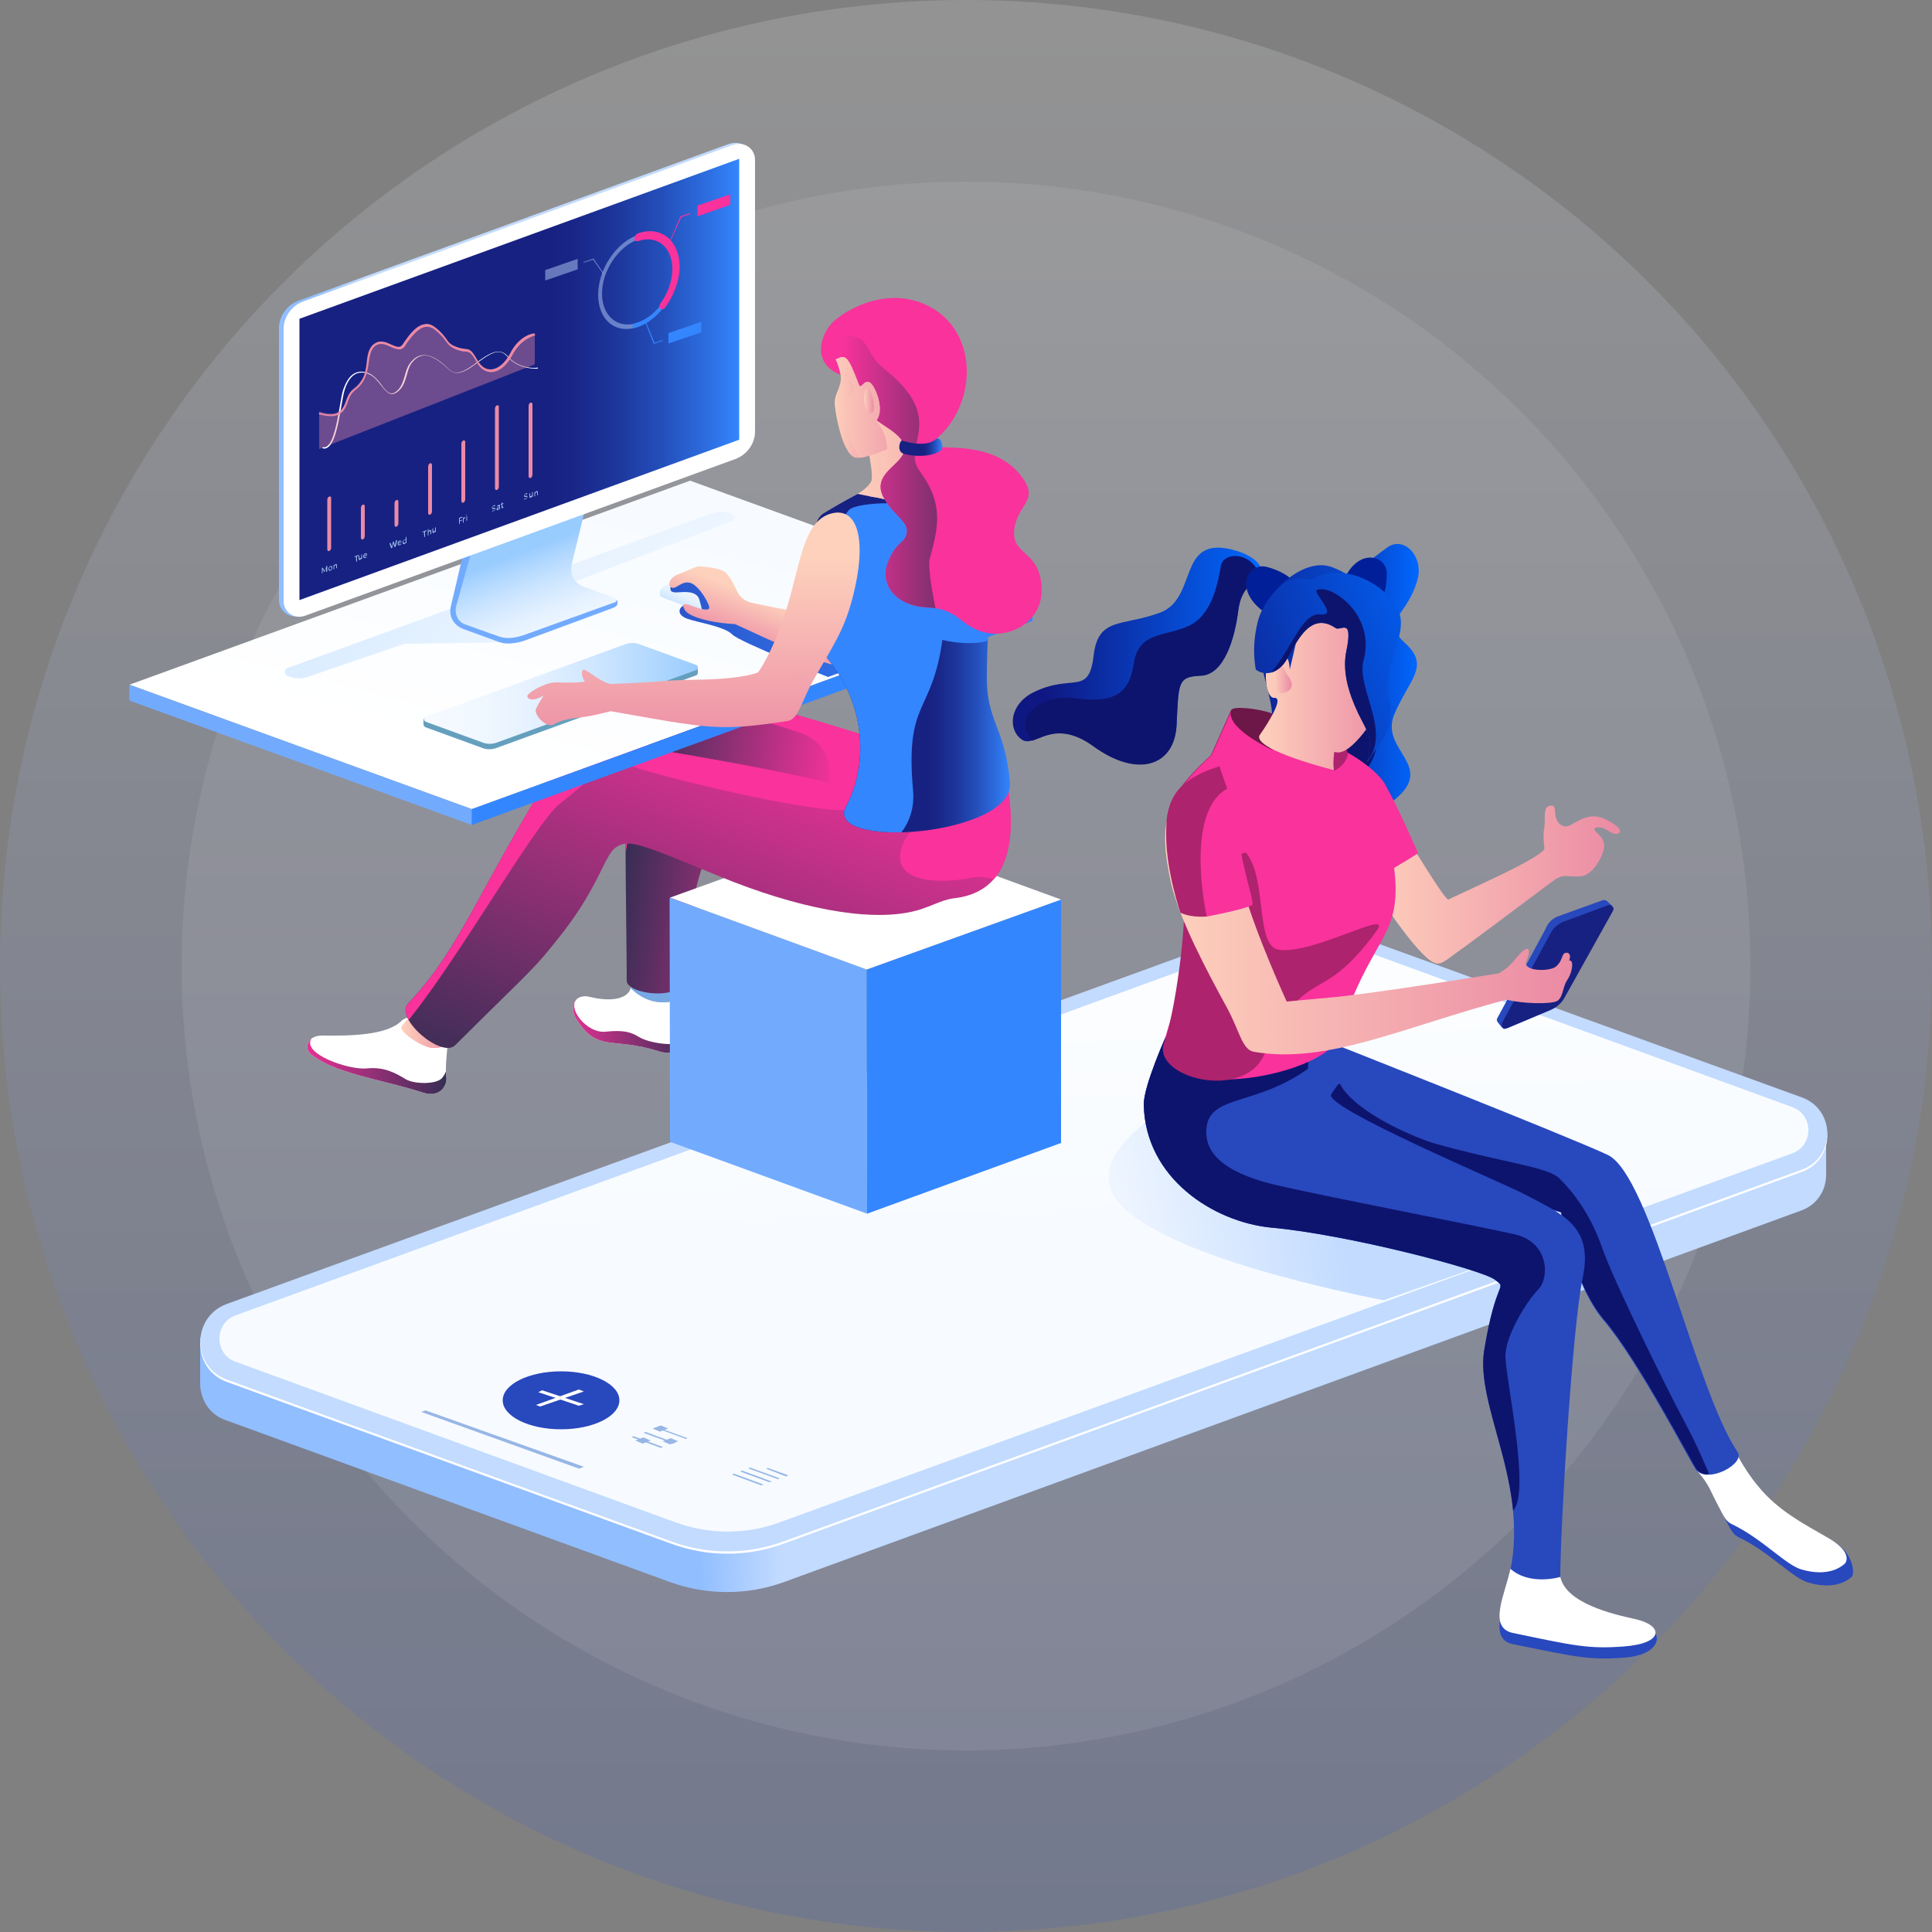 <?xml version="1.0" encoding="utf-8"?>
<!-- Generator: Adobe Illustrator 24.0.2, SVG Export Plug-In . SVG Version: 6.00 Build 0)  -->
<svg version="1.1" id="Layer_1" xmlns="http://www.w3.org/2000/svg" xmlns:xlink="http://www.w3.org/1999/xlink" x="0px" y="0px"
	 viewBox="0 0 500 500" style="enable-background:new 0 0 500 500;" xml:space="preserve">
<rect x="0" y="0" width="500" height="500" fill="#808080" stroke="none"/>
<style type="text/css">
	.st0{opacity:0.15;fill:url(#SVGID_1_);enable-background:new    ;}
	.st1{opacity:8.000000e-02;fill:#FFFFFF;enable-background:new    ;}
	.st2{fill:url(#SVGID_2_);}
	.st3{fill:#FFFFFF;}
	.st4{fill:#C2DBFF;}
	.st5{fill:url(#SVGID_3_);}
	.st6{fill:#97B6E6;}
	.st7{fill:#2848BD;}
	.st8{fill:url(#SVGID_4_);}
	.st9{fill:#0D146E;}
	.st10{fill:url(#SVGID_5_);}
	.st11{fill:url(#SVGID_6_);}
	.st12{fill:url(#SVGID_7_);}
	.st13{fill:#001F99;}
	.st14{fill:url(#SVGID_8_);}
	.st15{fill:#AD236D;}
	.st16{fill:#F9329C;}
	.st17{fill:#6D1648;}
	.st18{fill:#172182;}
	.st19{fill:url(#SVGID_9_);}
	.st20{fill:url(#SVGID_10_);}
	.st21{fill:url(#SVGID_11_);}
	.st22{fill:url(#SVGID_12_);}
	.st23{clip-path:url(#SVGID_14_);fill:#0D146E;}
	.st24{clip-path:url(#SVGID_23_);}
	.st25{clip-path:url(#SVGID_25_);fill:url(#SVGID_26_);}
	.st26{clip-path:url(#SVGID_28_);fill:url(#SVGID_29_);}
	.st27{clip-path:url(#SVGID_32_);fill:url(#SVGID_34_);}
	.st28{clip-path:url(#SVGID_36_);fill:#77A9E5;}
	.st29{clip-path:url(#SVGID_38_);fill:url(#SVGID_39_);}
	.st30{clip-path:url(#SVGID_41_);fill:url(#SVGID_42_);}
	.st31{clip-path:url(#SVGID_44_);fill:url(#SVGID_45_);}
	.st32{clip-path:url(#SVGID_47_);fill:url(#SVGID_48_);}
	.st33{fill:url(#SVGID_50_);}
	.st34{clip-path:url(#SVGID_53_);fill:#F9329C;}
	.st35{fill:#72ABFE;}
	.st36{fill:#3486FE;}
	.st37{fill:url(#SVGID_54_);}
	.st38{clip-path:url(#SVGID_57_);fill:#F9329C;}
	.st39{clip-path:url(#SVGID_59_);fill:#F9329C;}
	.st40{fill:url(#SVGID_61_);}
	.st41{clip-path:url(#SVGID_66_);}
	.st42{clip-path:url(#SVGID_67_);fill:url(#SVGID_68_);}
	.st43{fill:url(#SVGID_69_);}
	.st44{fill:url(#SVGID_70_);}
	.st45{clip-path:url(#SVGID_75_);}
	.st46{clip-path:url(#SVGID_76_);fill:url(#SVGID_77_);}
	.st47{fill:url(#SVGID_78_);}
	.st48{clip-path:url(#SVGID_83_);}
	.st49{clip-path:url(#SVGID_84_);fill:url(#SVGID_85_);}
	.st50{fill:url(#SVGID_86_);}
	.st51{fill:url(#SVGID_87_);}
	.st52{fill:url(#SVGID_88_);}
	.st53{fill:url(#SVGID_89_);}
	.st54{clip-path:url(#SVGID_91_);fill:#3486FE;}
	.st55{fill:url(#SVGID_92_);}
	.st56{clip-path:url(#SVGID_94_);fill:url(#SVGID_95_);}
	.st57{clip-path:url(#SVGID_97_);fill:url(#SVGID_98_);}
	.st58{fill:url(#SVGID_99_);}
	.st59{fill:url(#SVGID_100_);}
	.st60{clip-path:url(#SVGID_102_);fill:url(#SVGID_103_);}
	.st61{fill:url(#SVGID_104_);}
	.st62{fill:url(#SVGID_105_);}
	.st63{fill:url(#SVGID_106_);}
	.st64{fill:url(#SVGID_107_);}
	.st65{fill:url(#SVGID_108_);}
	.st66{opacity:0.5;fill:#B7CFF5;enable-background:new    ;}
	.st67{clip-path:url(#SVGID_113_);}
	.st68{clip-path:url(#SVGID_114_);fill:url(#SVGID_115_);}
	.st69{fill:url(#SVGID_116_);}
	.st70{clip-path:url(#SVGID_121_);}
	.st71{clip-path:url(#SVGID_122_);fill:url(#SVGID_123_);}
	.st72{fill:url(#SVGID_124_);}
	.st73{clip-path:url(#SVGID_129_);}
	.st74{clip-path:url(#SVGID_130_);fill:url(#SVGID_131_);}
	.st75{fill:url(#SVGID_132_);}
	.st76{clip-path:url(#SVGID_137_);}
	.st77{clip-path:url(#SVGID_138_);fill:url(#SVGID_139_);}
	.st78{fill:url(#SVGID_140_);}
	.st79{clip-path:url(#SVGID_145_);}
	.st80{clip-path:url(#SVGID_146_);fill:url(#SVGID_147_);}
	.st81{fill:url(#SVGID_148_);}
	.st82{clip-path:url(#SVGID_153_);}
	.st83{clip-path:url(#SVGID_154_);fill:url(#SVGID_155_);}
	.st84{fill:url(#SVGID_156_);}
	.st85{clip-path:url(#SVGID_161_);}
	.st86{clip-path:url(#SVGID_162_);fill:url(#SVGID_163_);}
	.st87{fill:url(#SVGID_164_);}
	.st88{clip-path:url(#SVGID_169_);}
	.st89{clip-path:url(#SVGID_170_);fill:url(#SVGID_171_);}
	.st90{opacity:0.4;fill:url(#SVGID_172_);enable-background:new    ;}
	.st91{fill:#EB8AA4;}
	.st92{fill:#649FBD;}
	.st93{fill:url(#SVGID_173_);}
	.st94{fill:url(#SVGID_174_);}
	.st95{fill:url(#SVGID_175_);}
</style>
<g>
	
		<linearGradient id="SVGID_1_" gradientUnits="userSpaceOnUse" x1="250" y1="1352" x2="250" y2="1852" gradientTransform="matrix(1 0 0 1 0 -1352)">
		<stop  offset="0" style="stop-color:#FFFFFF"/>
		<stop  offset="1" style="stop-color:#264ED5"/>
	</linearGradient>
	<circle class="st0" cx="250" cy="250" r="250"/>
	<circle class="st1" cx="250" cy="250" r="203"/>
</g>
<g>
	<g>
		
			<linearGradient id="SVGID_2_" gradientUnits="userSpaceOnUse" x1="560.732" y1="-1123.311" x2="581.962" y2="-1122.731" gradientTransform="matrix(1 0 0 -1 -381.704 -790)">
			<stop  offset="0" style="stop-color:#91BEFF"/>
			<stop  offset="1" style="stop-color:#C2DBFF"/>
		</linearGradient>
		<path class="st2" d="M51.8,358.6V358l0,0v-11.9l17-1.5l252-91.9c9.6-3.5,20.1-3.5,29.7,0l110.3,40.1l11.8-1.1v12.6l0,0
			c-0.1,3.8-2.3,7.5-6.5,9L203,409.4c-9.6,3.5-20.1,3.5-29.7,0L58.6,367.6C54.3,366.2,52.1,362.5,51.8,358.6L51.8,358.6z"/>
		<path class="st3" d="M58.6,357.6l114.8,41.8c9.6,3.6,20.1,3.6,29.7,0l263.2-96.1c8.8-3.2,8.8-15.5,0-18.7l-115.7-42
			c-9.6-3.6-20.1-3.6-29.7,0L58.6,338.2C49.6,341.5,49.6,354.2,58.6,357.6z"/>
		<path class="st4" d="M58.6,357l114.8,41.8c9.6,3.6,20.1,3.6,29.7,0l263.2-96.1c8.8-3.2,8.8-15.5,0-18.7l-115.7-42
			c-9.6-3.6-20.1-3.6-29.7,0L58.6,337.5C49.6,340.9,49.6,353.6,58.6,357z"/>
		
			<linearGradient id="SVGID_3_" gradientUnits="userSpaceOnUse" x1="640.645" y1="-995.945" x2="644.119" y2="-1110.153" gradientTransform="matrix(1 0 0 -1 -381.704 -790)">
			<stop  offset="0" style="stop-color:#FFFFFF"/>
			<stop  offset="1" style="stop-color:#F7FBFF"/>
		</linearGradient>
		<path class="st5" d="M60.9,352.4l113.7,41.5c8.9,3.3,18.6,3.3,27.4,0l261.8-95.4c5.6-2,5.6-10,0-12L350.1,245
			c-8.9-3.3-18.6-3.3-27.4,0L61,340.4C55.4,342.4,55.4,350.4,60.9,352.4z"/>
		<g>
			<g>
				<polygon class="st6" points="172.5,369.8 170.9,369.2 169.4,369.9 170.8,370.3 				"/>
				<path class="st6" d="M170.8,370.5l-1.9-0.8l2.1-0.8l1.9,0.8L170.8,370.5z M170,369.8l1,0.4l1.1-0.4l-1-0.4L170,369.8z"/>
			</g>
			<g>
				<polygon class="st6" points="177.5,372.4 171,370 171.6,369.9 177.9,372.2 				"/>
			</g>
			<g>
				<polygon class="st6" points="175.1,373.1 173.6,372.6 172,373.1 173.4,373.7 				"/>
				<path class="st6" d="M173.4,373.8l-1.9-0.8l2.1-0.8l1.9,0.8L173.4,373.8z M172.5,373.1l1,0.4l1.1-0.4l-1-0.4L172.5,373.1z"/>
			</g>
			<g>
				<polygon class="st6" points="174.2,373.6 166.5,370.8 167.1,370.6 174.7,373.4 				"/>
			</g>
			<g>
				<polygon class="st6" points="167.9,372.9 166.5,372.3 164.9,372.9 166.3,373.4 				"/>
				<path class="st6" d="M166.3,373.6l-1.9-0.8l2.1-0.8l1.9,0.8L166.3,373.6z M165.3,372.9l1,0.4l1.1-0.4l-1-0.4L165.3,372.9z"/>
			</g>
			<g>
				<polygon class="st6" points="171,374.7 163.4,371.9 164,371.7 171.6,374.5 				"/>
			</g>
			<g>
				<polygon class="st6" points="203.4,382.1 198.3,380.1 198.7,379.9 204,381.8 				"/>
			</g>
			<g>
				<polygon class="st6" points="201.3,382.8 193.6,380 194.1,379.8 201.8,382.6 				"/>
			</g>
			<g>
				<polygon class="st6" points="199.1,383.6 191.5,380.8 192.1,380.6 199.7,383.4 				"/>
			</g>
			<g>
				<polygon class="st6" points="197,384.4 189.4,381.6 190,381.4 197.6,384.2 				"/>
			</g>
		</g>
		<g>
			<ellipse class="st7" cx="145.2" cy="362.4" rx="15.1" ry="7.5"/>
			<polygon class="st3" points="138.7,363.6 139.8,364 151.1,360.1 149.8,359.6 			"/>
			<polygon class="st3" points="139.3,360.3 140.3,359.8 151.1,363.4 149.8,363.8 			"/>
		</g>
		<polygon class="st6" points="109,365.4 110.1,365 151.1,379.6 149.9,380.1 		"/>
	</g>
	<g>
		
			<linearGradient id="SVGID_4_" gradientUnits="userSpaceOnUse" x1="651.096" y1="-1110.807" x2="727.481" y2="-1096.993" gradientTransform="matrix(1 0 0 -1 -381.704 -790)">
			<stop  offset="0" style="stop-color:#FFFFFF"/>
			<stop  offset="1" style="stop-color:#C2DBFF"/>
		</linearGradient>
		<path class="st8" d="M309.6,281.8c-34.6,19.6-22.9,30-9.3,37.2c19.6,10.4,57.8,17.5,57.8,17.5l26.7-9.4L309.6,281.8z"/>
		<path class="st7" d="M442.1,381.3c2.7,3.1,1.9,7.3,3.2,9.5c2.4,4.5,2.8,6.2,4.8,7.1c7.9,3.8,13.9,10.6,18,11.7
			c7,2,10.3-0.8,11.1-1.5c0.9-0.8,0.5-6.3-5-9.4c-6-3.5-12.2-4.3-17.5-10.7c-3.8-4.5-6.5-10.3-6.5-10.3L442.1,381.3z"/>
		<path class="st3" d="M439.1,380.5c2.7,3.1,3.3,4.6,4.4,6.9c2.4,4.5,2.8,6.2,4.8,7.1c7.9,3.8,13.9,10.6,18,11.7
			c7,2,10.3-0.8,11.1-1.5c0.9-0.9,1.2-3.6-4.3-6.7c-6-3.5-13-7-18.2-13.5c-3.8-4.5-6.5-10.3-6.5-10.3L439.1,380.5z"/>
		<g>
			<g>
				<path id="SVGID_20_" class="st7" d="M415,341.7c9,10.5,23.2,38.1,24,38.8c3.3,3.5,12.7-1.8,10.7-4.7
					c-10.9-15.9-22.4-71.5-33.6-76.9c-9.9-4.7-74.6-30.2-74.6-30.2L331.4,292l72.5,21.8C404.1,313.8,406.8,332,415,341.7z"/>
			</g>
		</g>
		<path class="st9" d="M435.5,367.1c-4.1-7.7-17.9-35.6-20.8-44c-2.9-8.3-6.9-13.9-11.1-18.1c-3.1-3.1-14.8-4.1-32.8-9.2
			c-3.5-1.1-17.6-6.6-23.1-13.8c-1.6-2.2-0.1-2.9-5.3,4c-1.8,2.5-5.2,4.6-9.3,6.3l71,21.4c0.1,0,2.8,18.2,11.1,27.9
			c9,10.5,23.2,38.1,24,38.8c0.7,0.7,1.5,1.1,2.5,1.2l0.6-0.3C442.2,381.4,439.7,374.8,435.5,367.1z"/>
		<g>
			<g>
				<path id="SVGID_18_" class="st7" d="M296,285.9c0.4,19,18,30.3,32.9,31.8c19.5,1.7,54.7,10.9,58,13.5s0.3-0.7-2.8,18.3
					c-2.3,14.4,11.4,34.1,6.8,56.8c-1,4.4,12.9,4.4,12.9,2.1c0-13.1,3.1-64.9,5.8-77.7c2.9-13.6-5.5-16.6-15.6-21.9
					c-5.8-3-51.6-22.3-49.5-25.6c5.6-8.4-3-14.2-3-14.2l-39.5-1.3C302.1,267.3,295.9,281,296,285.9z"/>
			</g>
		</g>
		<path class="st9" d="M392.2,319.5c-8.5-2-47.9-9.6-60.6-12.5c-12.8-2.8-20.5-7.6-19.3-15.6c1.3-8,12.9-5.3,26.2-14.8l0.3-7.9
			l-36.7-1.3c0-0.1-6.2,13.7-6.1,18.5c0.4,19,18,30.3,32.9,31.8c19.5,1.7,54.7,10.9,58,13.5s0.3-0.7-2.8,18.3
			c-1.7,11.1,5.9,25.2,7.5,41.4l0,0c4.6-4.6-2-34.4-2-39.9s5.7-14.5,8.6-17.4C401.1,330.4,400.7,321.5,392.2,319.5z"/>
		<path class="st7" d="M420.3,429c10.5-0.8,10.8-7.6,3.4-9.1c-5.9-1.3-18.4-2-19.9-8.9c-0.2,0.1-8,2.3-12.9-2.1
			c-1.4,6.6-5.9,15.2,0.6,16.6C407.3,428.7,411.1,429.7,420.3,429z"/>
		<path class="st3" d="M420.3,426.1c10.5-0.8,10.2-5.5,2.8-7.1c-5.9-1.3-17.8-4.1-19.3-10.9c-0.2,0.1-8,2.3-12.9-2.1
			c-1.4,6.6-5.9,15.2,0.6,16.6C407.3,425.9,411.1,426.8,420.3,426.1z"/>
		
			<linearGradient id="SVGID_5_" gradientUnits="userSpaceOnUse" x1="643.813" y1="-959.752" x2="708.543" y2="-959.752" gradientTransform="matrix(1 0 0 -1 -381.704 -790)">
			<stop  offset="3.672660e-02" style="stop-color:#0F1782"/>
			<stop  offset="0.123" style="stop-color:#0F1782"/>
			<stop  offset="1" style="stop-color:#0168FF"/>
		</linearGradient>
		<path class="st10" d="M318.3,142.1c-13.6-3-8.3,12.9-18.2,16.5c-9.9,3.6-16,1-17.1,11.3c-1.3,10.4-5.6,4.2-15.8,9.4
			c-5.9,3.1-6.4,9.4-2.9,12c3.5,2.7,7.8-6,18.6,1.7c11.5,8.4,21.1,5.2,21.6-5.5c0.6-10.8,0.2-12.5,6.3-12.7
			c6.1-0.3,8.8-9.8,9.7-17.1c1-7.5,6.2-7.7,6.2-7.7S328.6,144.5,318.3,142.1z"/>
		<path class="st9" d="M316,146.3c-0.7,3.7-2,12.6-8.2,15.6s-13.1,1.3-14.4,9.9c-1.3,8.6-6.1,10.1-15.4,8.9c-8-1.1-16.6,4.6-10.9,11
			c3.2-1,7.7-4.4,15.8,1.4c11.5,8.4,21.1,5.2,21.6-5.5c0.5-10.8,0.2-12.5,6.3-12.7c6.1-0.3,8.8-9.8,9.7-17.1c0.8-6,4.3-7.3,5.6-7.6
			c0-0.6,0-1-0.1-1.3C324,142.8,316.8,142.7,316,146.3z"/>
		
			<linearGradient id="SVGID_6_" gradientUnits="userSpaceOnUse" x1="711.909" y1="-965.779" x2="748.82" y2="-965.779" gradientTransform="matrix(1 0 0 -1 -381.704 -790)">
			<stop  offset="3.672660e-02" style="stop-color:#0F1782"/>
			<stop  offset="0.123" style="stop-color:#0F1782"/>
			<stop  offset="1" style="stop-color:#0168FF"/>
		</linearGradient>
		<path class="st11" d="M361,206.9c10.7-8.8-3.9-12.7-0.2-21.9c3.8-9.2,9.5-12.5,2.8-18.6c-6.6-6.1,0.6-6.4,3.3-16.6
			c1.5-6-3.7-11.2-7.9-8.1c-3.6,2.5-7.8,6.8-20.1,11.1c-13.4,4.6-8.8,15.5-1.5,21.3s8.8,6.4,5.1,11s1.4,11.4,6.2,15.9
			c4.7,4.4,1.5,8.5,1.5,8.5S352.7,213.7,361,206.9z"/>
		
			<linearGradient id="SVGID_7_" gradientUnits="userSpaceOnUse" x1="352.7" y1="275.456" x2="419.266" y2="275.456" gradientTransform="matrix(1 0 0 -1 0 499.89)">
			<stop  offset="0" style="stop-color:#FED1BC"/>
			<stop  offset="1" style="stop-color:#EB8AA4"/>
		</linearGradient>
		<path class="st12" d="M352.7,199.5c6.7,8.8,21.2,34.1,22.2,33.3c1-0.7,25.1-11.1,24.8-13.3c-0.3-2.2-0.3-3.8,0-5.6
			c0.3-1.9-0.4-4.9,1.2-5.3c1.5-0.4,1.5,0.4,1.6,2.2c0.2,1.7,1.5,3.8,3.8,2.8c1.3-0.7,2.9-1.8,4.9-2.2c1.4-0.3,3.1-0.1,5,1
			c4.8,2.5,2.9,3.8,1.4,3.3s-2.7-2-4.5-1.5c-1.7,0.5,1.3,1.5,1.9,3.7c0.9,2-2.2,8.2-5.5,8.8s-4.6-1-7.6,1.3
			c-2.5,1.8-20.2,15.2-24.2,18c-3.9,2.8-4.7,3.8-6.4,3.2c-4.5-1.5-16.1-19.8-16.1-19.8L352.7,199.5z"/>
		<path class="st9" d="M356.3,192.5c0.3-2.7,0.6-5.6,1.1-8.1c1.1-6.8-6.1-23.1-2.7-39.4c-3.3,2.3-7.8,5.1-16,7.9
			c-13.4,4.6-8.8,15.5-1.5,21.3s8.8,6.4,5.1,11c-3.7,4.6,1.4,11.4,6.2,15.9c0.4,0.4,0.8,0.8,1.1,1.2
			C353.3,200.4,355.9,196.8,356.3,192.5z"/>
		<path class="st13" d="M330.1,160.2c-11.9-6.2-7.5-14.8-2.3-13.5c6,1.6,7.7,4.6,7.7,4.6L330.1,160.2z"/>
		<path class="st13" d="M346.5,154.1c3-13.2,12.5-10.9,12.4-5.6c-0.1,6.2-2.4,8.6-2.4,8.6L346.5,154.1z"/>
		
			<linearGradient id="SVGID_8_" gradientUnits="userSpaceOnUse" x1="682.625" y1="-968.046" x2="764.843" y2="-938.807" gradientTransform="matrix(1 0 0 -1 -381.704 -790)">
			<stop  offset="3.672660e-02" style="stop-color:#0F1782"/>
			<stop  offset="0.123" style="stop-color:#0F1782"/>
			<stop  offset="1" style="stop-color:#0168FF"/>
		</linearGradient>
		<path class="st14" d="M329.2,185.8c0.4-5.2-4.9-17.1-3.8-24.3c1.3-7.2,11.6-17.7,19.4-14.7c11.5,4.5,4.5,8.9,4.5,8.9L329.2,185.8z
			"/>
		<path class="st15" d="M310.8,208.8c4.3-7.7,16.3-2.2,19.3-17.4l-0.4-1.3c-4-2.4-8-4.7-11.1-6.4l-5.2,11.7
			c-15.9,14.6-11.8,19.1-8.5,30.9C308.4,238.2,306.5,216.4,310.8,208.8z"/>
		<path class="st16" d="M367,220.8c0,0-5.1-11.8-8.7-18.1c-2.2-3.9-14-12.1-17.9-9.7c-1,0.7-1.4,1.5-1.5,2.6
			c-5.9-3.7-14.5-8.9-20.1-11.8l-5.2,11.6c-3.1,2.8-5.4,5.3-7.1,7.5c-3.9,3.4-4.6,7.7-4.6,13.3c0,9.5,3.7,20.1,3.7,20.1
			s0.4,0.2,1.1,0.4c0.3,10.6-2.2,22.6-4.6,30c-6.6,20.7,41.1,12.2,44.4,1.5c8.1-26.4,16.6-24.9,14.3-43.6
			C362.4,223.6,364.6,222.4,367,220.8z"/>
		<path class="st15" d="M345.1,199.5c-0.7-5,0.5-6.6,0.6-7s4,0.8,2.9,3.6C347.4,198.8,345.1,199.5,345.1,199.5z"/>
		<path class="st17" d="M329.4,184.7c-3.8-1.4-10.2-2-10.7-1c-1.3,3.1,3.8,7.1,10.8,10.5c0,0-3.2-2.1-2.5-3.9
			C327.7,188.6,328.3,187.6,329.4,184.7z"/>
		<path class="st15" d="M322.4,220.6c5.7,6.8,2.3,24.3,8.6,25.2c8.8,1.3,29.3-10.7,25.4-5.1c-15.3,21.1-17.8,7.6-29.3,32.4
			c-5.6,12-29.3,5.6-25.8-3.4c2.7-6.8,6.1-31.7,4.9-37.5C305,226.3,322.4,220.6,322.4,220.6z"/>
		<path class="st7" d="M403.6,237l11.1-4c0.5-0.2,1,0,1.3,0.3s1.8,1.5,1.6,2l-14,21.6c-0.8,1.4-1.9,2.4-3.4,3.1l-10.8,6.3
			c-0.4,0.2-1.4-1.3-1.5-1.4c-0.4-0.4-0.7-0.9-0.4-1.4l12.5-23.1C400.6,238.7,402,237.5,403.6,237z"/>
		<path class="st18" d="M405,238.4l11.1-4.1c1-0.4,1.7,0.7,1.3,1.5l-12.5,22.4c-0.8,1.4-1.9,2.4-3.4,3.1l-11.4,4.8
			c-1,0.4-1.8-0.6-1.3-1.5l12.5-23.1C402,240.1,403.4,238.9,405,238.4z"/>
		
			<linearGradient id="SVGID_9_" gradientUnits="userSpaceOnUse" x1="301.534" y1="263.655" x2="406.878" y2="263.655" gradientTransform="matrix(1 0 0 -1 0 499.89)">
			<stop  offset="0" style="stop-color:#FED1BC"/>
			<stop  offset="1" style="stop-color:#EB8AA4"/>
		</linearGradient>
		<path class="st19" d="M406.8,249.1c-0.2-0.7-0.7-0.5-0.7-0.5c0.7-1.9-0.5-2.3-1.2-1.9c-0.7,0.3-0.6,2.2-2.3,3.5
			c-1.7,1.3-8.6,1.2-7.6-1.4c1.1-2.6,1-4.3-1.1-2.5c-1.7,1.5-2.3,3.4-6,5.6l0,0c0,0-30.2,4.9-42,6.1c-12.9,1.2-12.9,1.2-12.9,1.2
			s-7.8-16.9-11.3-29.2c-3.6-12.1-7.7-30.4-7.7-30.4c-12.8,5.7-14.3,13.9-10.9,29.1c2.2,9.4,9.4,22.9,14.6,32.4
			c3.1,5.8,3.8,10.6,6.8,11.1c19,3.3,38.3-6.3,65.4-13.5c4.1,1.1,11.4,1.2,13,0.4s1.5-3.6,2.6-5.3
			C406.9,251.7,407,249.7,406.8,249.1z"/>
		<path class="st16" d="M312.3,237.2c0,0,9.7-1.8,11.8-3c0.7-0.4-4.1-14.6-2.8-16.5c1.3-1.8-2.3-19.6-5.8-19.5s-7.5,22.2-7.5,22.2
			S307.6,234.3,312.3,237.2z"/>
		<path class="st15" d="M317.6,204.1L317.6,204.1c-1.1-3-2-5.8-2-5.8c-12.1,3.9-13.8,9.3-13.8,17.8c0,9.5,3.7,20.1,3.7,20.1
			s2.2,1.3,6.8,1C310.9,230.6,307.8,209.5,317.6,204.1z"/>
		
			<linearGradient id="SVGID_10_" gradientUnits="userSpaceOnUse" x1="325.849" y1="322.507" x2="360.787" y2="322.507" gradientTransform="matrix(1 0 0 -1 0 499.89)">
			<stop  offset="0" style="stop-color:#FED1BC"/>
			<stop  offset="1" style="stop-color:#EB8AA4"/>
		</linearGradient>
		<path class="st20" d="M335.9,164c-0.8,3.8-1.5,6.7-2.1,9.2c-0.2-1.5-0.1-3.4-2.3-4c-5.3-1.4-4.5,11.5-1.8,11.4
			c3.4-0.3-3.8,9.8-3.8,9.8c-1.2,3.8,19.3,8.9,19.3,8.9c-0.2-1.5-0.1-3.2,0.1-4.7c0.2,0,0.3,0.1,0.5,0.1c4.2,0.8,10.7-10,11.7-12.2
			c1.7-3.6,0.4-3.8,1.3-7.6c0.6-2.4,1.3-2.5,1.9-7.3C362.4,154.8,338.7,149.9,335.9,164z"/>
		
			<linearGradient id="SVGID_11_" gradientUnits="userSpaceOnUse" x1="329.518" y1="324.315" x2="334.299" y2="324.315" gradientTransform="matrix(1 0 0 -1 0 499.89)">
			<stop  offset="0" style="stop-color:#FED1BC"/>
			<stop  offset="1" style="stop-color:#EB8AA4"/>
		</linearGradient>
		<path class="st21" d="M333,174.4c-1.7-3.4-2.2-3-3-1.5c-0.7,1.5-1.1,7.1,2.2,6.4C336.4,178.3,333,174.4,333,174.4z"/>
		<g>
			<g>
				
					<linearGradient id="SVGID_12_" gradientUnits="userSpaceOnUse" x1="678.365" y1="-980.611" x2="760.584" y2="-951.371" gradientTransform="matrix(1 0 0 -1 -381.704 -790)">
					<stop  offset="3.672660e-02" style="stop-color:#0F1782"/>
					<stop  offset="0.123" style="stop-color:#0F1782"/>
					<stop  offset="1" style="stop-color:#0168FF"/>
				</linearGradient>
				<path id="SVGID_17_" class="st22" d="M325,173.3c2.3,1.7,5.6,1.1,7.8-2.3c2.2-3.4,5.8-13.3,12.8-8.5c1.3,1,4.6-3,2.9,5.7
					c-1.2,5.3,0.4,10.9,3,16.4c2.6,5.3,3.9,6.1,2.3,12.8c3.7-6.3,7.7-8.3,5.5-17.3c-1.7-7.2,5.2-15.7,2.7-21.9
					c-2.6-6.4-14.1-13.4-22.8-8.1c0,0-4.7-2-9.3,3C322.4,161.1,325,173.3,325,173.3z"/>
			</g>
			<g>
				<g>
					<g>
						<g>
							<g>
								<g>
									<g>
										<g>
											<g>
												<defs>
													<path id="SVGID_13_" d="M325,173.3c2.3,1.7,5.6,1.1,7.8-2.3c2.2-3.4,5.8-13.3,12.8-8.5c1.3,1,4.6-3,2.9,5.7
														c-1.2,5.3,0.4,10.9,3,16.4c2.6,5.3,3.9,6.1,2.3,12.8c3.7-6.3,7.7-8.3,5.5-17.3c-1.7-7.2,5.2-15.7,2.7-21.9
														c-2.6-6.4-14.1-13.4-22.8-8.1c0,0-4.7-2-9.3,3C322.4,161.1,325,173.3,325,173.3z"/>
												</defs>
												<clipPath id="SVGID_14_">
													<use xlink:href="#SVGID_13_"  style="overflow:visible;"/>
												</clipPath>
												<path class="st23" d="M327.5,175.6c6.3-6,9.1-17.1,14.1-16.6c5,0.6-1.9-5.6-0.8-6.3c3.6-1.7,15.3,6.4,12.1,18.1
													c-2,7.4,7.4,18.5,0.8,26.3c2.3-7.5-2.5-9.9-2.5-9.9L327.5,175.6z"/>
											</g>
										</g>
									</g>
								</g>
							</g>
						</g>
					</g>
				</g>
			</g>
		</g>
	</g>
</g>
<g>
	<g>
		<g>
			<g>
				<g>
					<defs>
						<polygon id="SVGID_15_" points="1,1 2,1 1,2 						"/>
					</defs>
					<clipPath id="SVGID_16_">
						<use xlink:href="#SVGID_15_"  style="overflow:visible;"/>
					</clipPath>
				</g>
				<g>
					<defs>
						<polygon id="SVGID_21_" points="1,1 2,1 1,2 						"/>
					</defs>
					<defs>
						<polygon id="SVGID_22_" points="-1,-1 -2,-1 -1,-2 						"/>
					</defs>
					<clipPath id="SVGID_23_">
						<use xlink:href="#SVGID_21_"  style="overflow:visible;"/>
					</clipPath>
					<clipPath id="SVGID_25_" class="st24">
						<use xlink:href="#SVGID_22_"  style="overflow:visible;"/>
					</clipPath>
					
						<linearGradient id="SVGID_26_" gradientUnits="userSpaceOnUse" x1="65.992" y1="1019.358" x2="393.007" y2="861.125" gradientTransform="matrix(1 0 0 1 0 -684)">
						<stop  offset="0" style="stop-color:#000000"/>
						<stop  offset="0.522" style="stop-color:#FFFFFF"/>
						<stop  offset="1" style="stop-color:#FFFFFF"/>
					</linearGradient>
					<path class="st25" d="M248.1,157.4c-121.7-58.2-177-27.3-177,44.5c0,122.7,116.3,240.4,227.7,200.8
						C477.7,339.1,359,210.4,248.1,157.4z"/>
				</g>
			</g>
		</g>
	</g>
</g>
<g>
	<g>
		<g>
			<path id="SVGID_19_" class="st3" d="M163.4,254.6c-0.1,4.6-6.4,4.5-10.7,3.4c-3.9-1-5.6,2.5-3.5,5.8c5.5,8.7,9.2,4.4,21.4,8.3
				c4.6,1.5,8.7-2,8.3-3.9c-0.5-2.9-2-8.6-1.9-12.5C177.2,251.5,163.4,254.6,163.4,254.6z"/>
		</g>
		<g>
			<g>
				<g>
					<defs>
						<path id="SVGID_27_" d="M163.4,254.6c-0.1,4.6-6.4,4.5-10.7,3.4c-3.9-1-5.6,2.5-3.5,5.8c5.5,8.7,9.2,4.4,21.4,8.3
							c4.6,1.5,8.7-2,8.3-3.9c-0.5-2.9-2-8.6-1.9-12.5C177.2,251.5,163.4,254.6,163.4,254.6z"/>
					</defs>
					<clipPath id="SVGID_28_">
						<use xlink:href="#SVGID_27_"  style="overflow:visible;"/>
					</clipPath>
					
						<linearGradient id="SVGID_29_" gradientUnits="userSpaceOnUse" x1="161.651" y1="-96.315" x2="179.588" y2="-96.315" gradientTransform="matrix(1 0 0 -1 0 157.89)">
						<stop  offset="0" style="stop-color:#FED1BC"/>
						<stop  offset="1" style="stop-color:#EB8AA4"/>
					</linearGradient>
					<path class="st26" d="M164.5,249l-2.9,4.9c7.3,9.5,17,4.4,17.9,1.7C180.4,252.8,164.5,249,164.5,249z"/>
				</g>
			</g>
		</g>
		<g>
			<g>
				<g>
					<defs>
						<path id="SVGID_31_" d="M163.4,254.6c-0.1,4.6-6.4,4.5-10.7,3.4c-3.9-1-5.6,2.5-3.5,5.8c5.5,8.7,9.2,4.4,21.4,8.3
							c4.6,1.5,8.7-2,8.3-3.9c-0.5-2.9-2-8.6-1.9-12.5C177.2,251.5,163.4,254.6,163.4,254.6z"/>
					</defs>
					<clipPath id="SVGID_32_">
						<use xlink:href="#SVGID_31_"  style="overflow:visible;"/>
					</clipPath>
					
						<linearGradient id="SVGID_34_" gradientUnits="userSpaceOnUse" x1="143.336" y1="-109.31" x2="182.594" y2="-109.31" gradientTransform="matrix(1 0 0 -1 0 157.89)">
						<stop  offset="0" style="stop-color:#F9329C"/>
						<stop  offset="1" style="stop-color:#252D4D"/>
					</linearGradient>
					<path class="st27" d="M176.4,269.6c-1.9,1.3-8.4,0.3-10.8-1.1c-2.3-1.4-4.1-2-8.9-1.5c-4.9,0.5-10-6.2-7.4-8.4l-5.9,4.9l4.6,7
						l26.9,5.3l7.8-4.2l-3.5-6.9C179.1,264.7,179.5,267.5,176.4,269.6z"/>
				</g>
			</g>
		</g>
		<g>
			<g>
				<g>
					<defs>
						<path id="SVGID_35_" d="M163.4,254.6c-0.1,4.6-6.4,4.5-10.7,3.4c-3.9-1-5.6,2.5-3.5,5.8c5.5,8.7,9.2,4.4,21.4,8.3
							c4.6,1.5,8.7-2,8.3-3.9c-0.5-2.9-2-8.6-1.9-12.5C177.2,251.5,163.4,254.6,163.4,254.6z"/>
					</defs>
					<clipPath id="SVGID_36_">
						<use xlink:href="#SVGID_35_"  style="overflow:visible;"/>
					</clipPath>
					<path class="st28" d="M164.5,249l-2.9,4.9c7.3,9.5,17,4.4,17.9,1.7C180.4,252.8,164.5,249,164.5,249z"/>
				</g>
			</g>
		</g>
	</g>
	<g>
		<g>
			<path id="SVGID_24_" class="st3" d="M103.9,264.2c-3.8,3.8-13.5,3.9-20.5,3.8c-4.2,0-4.5,3.5-3.1,4.7c6.3,5.2,17.7,6.4,29.3,10.1
				c4.4,1.4,6.2-2.1,5.9-4c-0.4-2.8,0.4-8,0.6-11.6C116.4,263.2,106.1,261.9,103.9,264.2z"/>
		</g>
		<g>
			<g>
				<g>
					<defs>
						<path id="SVGID_37_" d="M103.9,264.2c-3.8,3.8-13.5,3.9-20.5,3.8c-4.2,0-4.5,3.5-3.1,4.7c6.3,5.2,17.7,6.4,29.3,10.1
							c4.4,1.4,6.2-2.1,5.9-4c-0.4-2.8,0.4-8,0.6-11.6C116.4,263.2,106.1,261.9,103.9,264.2z"/>
					</defs>
					<clipPath id="SVGID_38_">
						<use xlink:href="#SVGID_37_"  style="overflow:visible;"/>
					</clipPath>
					
						<linearGradient id="SVGID_39_" gradientUnits="userSpaceOnUse" x1="75.6" y1="-119.51" x2="119.077" y2="-119.51" gradientTransform="matrix(1 0 0 -1 0 157.89)">
						<stop  offset="0" style="stop-color:#F9329C"/>
						<stop  offset="1" style="stop-color:#252D4D"/>
					</linearGradient>
					<path class="st29" d="M114.4,279c-1.5,1.7-7.2,1.6-9.4,0.3c-2.2-1.3-5.3-3.3-10-2.8s-17-3.8-14.4-7.7l-5,2.3l6.8,7.4l29.1,7.5
						l7.5-3.9l-3.2-6.6C115.8,275.6,115.8,277.3,114.4,279z"/>
				</g>
			</g>
		</g>
		<g>
			<g>
				<g>
					<defs>
						<path id="SVGID_40_" d="M103.9,264.2c-3.8,3.8-13.5,3.9-20.5,3.8c-4.2,0-4.5,3.5-3.1,4.7c6.3,5.2,17.7,6.4,29.3,10.1
							c4.4,1.4,6.2-2.1,5.9-4c-0.4-2.8,0.4-8,0.6-11.6C116.4,263.2,106.1,261.9,103.9,264.2z"/>
					</defs>
					<clipPath id="SVGID_41_">
						<use xlink:href="#SVGID_40_"  style="overflow:visible;"/>
					</clipPath>
					
						<linearGradient id="SVGID_42_" gradientUnits="userSpaceOnUse" x1="103.808" y1="-106.969" x2="118.415" y2="-106.969" gradientTransform="matrix(1 0 0 -1 0 157.89)">
						<stop  offset="0" style="stop-color:#FED1BC"/>
						<stop  offset="1" style="stop-color:#EB8AA4"/>
					</linearGradient>
					<path class="st30" d="M112,258.5c0,0-8.7,6.4-8.1,7.7c0.8,1.7,5.4,4.8,8,5c4.1,0.3,6.5-3.2,6.6-4.9
						C118.5,263.5,112,258.5,112,258.5z"/>
				</g>
			</g>
		</g>
		<g>
			<g>
				<g>
					<defs>
						<path id="SVGID_43_" d="M103.9,264.2c-3.8,3.8-13.5,3.9-20.5,3.8c-4.2,0-4.5,3.5-3.1,4.7c6.3,5.2,17.7,6.4,29.3,10.1
							c4.4,1.4,6.2-2.1,5.9-4c-0.4-2.8,0.4-8,0.6-11.6C116.4,263.2,106.1,261.9,103.9,264.2z"/>
					</defs>
					<clipPath id="SVGID_44_">
						<use xlink:href="#SVGID_43_"  style="overflow:visible;"/>
					</clipPath>
					
						<linearGradient id="SVGID_45_" gradientUnits="userSpaceOnUse" x1="161.651" y1="-96.315" x2="179.588" y2="-96.315" gradientTransform="matrix(1 0 0 -1 0 157.89)">
						<stop  offset="0" style="stop-color:#FED1BC"/>
						<stop  offset="1" style="stop-color:#EB8AA4"/>
					</linearGradient>
					<path class="st31" d="M164.5,249l-2.9,4.9c7.3,9.5,17,4.4,17.9,1.7C180.4,252.8,164.5,249,164.5,249z"/>
				</g>
			</g>
		</g>
		<g>
			<g>
				<g>
					<defs>
						<path id="SVGID_46_" d="M103.9,264.2c-3.8,3.8-13.5,3.9-20.5,3.8c-4.2,0-4.5,3.5-3.1,4.7c6.3,5.2,17.7,6.4,29.3,10.1
							c4.4,1.4,6.2-2.1,5.9-4c-0.4-2.8,0.4-8,0.6-11.6C116.4,263.2,106.1,261.9,103.9,264.2z"/>
					</defs>
					<clipPath id="SVGID_47_">
						<use xlink:href="#SVGID_46_"  style="overflow:visible;"/>
					</clipPath>
					
						<linearGradient id="SVGID_48_" gradientUnits="userSpaceOnUse" x1="103.808" y1="-106.969" x2="118.415" y2="-106.969" gradientTransform="matrix(1 0 0 -1 0 157.89)">
						<stop  offset="0" style="stop-color:#FED1BC"/>
						<stop  offset="1" style="stop-color:#EB8AA4"/>
					</linearGradient>
					<path class="st32" d="M112,258.5c0,0-8.7,6.4-8.1,7.7c0.8,1.7,5.4,4.8,8,5c4.1,0.3,6.5-3.2,6.6-4.9
						C118.5,263.5,112,258.5,112,258.5z"/>
				</g>
			</g>
		</g>
	</g>
	<g>
		<g>
			
				<linearGradient id="SVGID_50_" gradientUnits="userSpaceOnUse" x1="214.432" y1="-65.214" x2="157.651" y2="-58.339" gradientTransform="matrix(1 0 0 -1 0 157.89)">
				<stop  offset="0" style="stop-color:#F9329C"/>
				<stop  offset="1" style="stop-color:#252D4D"/>
			</linearGradient>
			<path id="SVGID_30_" class="st33" d="M244.8,227.3c-16.5,2.1-58.3-26.7-59.7-17.4c-3.2,20.7-5.2,9.9-7.8,43.2
				c-0.5,6.1-15.1,4.3-15.1,0.7c0-13.5-1-57.7,0.5-64.1c1.2-5,5.9-9.5,11.4-9.8c4.3-0.3,10.2-0.4,17.5,1.3
				c20.7,4.8,49.2,14.9,61.1,18.1C266.7,203,261.3,225.2,244.8,227.3z"/>
		</g>
		<g>
			<g>
				<g>
					<defs>
						<path id="SVGID_51_" d="M244.8,227.3c-16.5,2.1-58.3-26.7-59.7-17.4c-3.2,20.7-5.2,9.9-7.8,43.2c-0.5,6.1-15.1,4.3-15.1,0.7
							c0-13.5-1-57.7,0.5-64.1c1.2-5,5.9-9.5,11.4-9.8c4.3-0.3,10.2-0.4,17.5,1.3c20.7,4.8,49.2,14.9,61.1,18.1
							C266.7,203,261.3,225.2,244.8,227.3z"/>
					</defs>
					<clipPath id="SVGID_53_">
						<use xlink:href="#SVGID_51_"  style="overflow:visible;"/>
					</clipPath>
					<path class="st34" d="M140.8,173.4l19.3,62.1c2.9-26.9,8-53.4,15.1-53.1c9.6,0.4,23,4.2,32,7.3s7.6,12.7,7.6,12.7l49.6,10.1
						l-92.2-55.2L140.8,173.4z"/>
				</g>
			</g>
		</g>
	</g>
	<g>
		<polygon class="st35" points="173.3,232.3 173.4,295.5 224.4,314.1 224.3,250.9 		"/>
		<polygon class="st36" points="224.3,250.9 224.4,314.1 274.6,295.8 274.6,232.8 		"/>
		<polygon class="st3" points="173.4,232.3 224.3,250.9 274.6,232.8 223.6,214.2 		"/>
	</g>
	<g>
		<g>
			
				<linearGradient id="SVGID_54_" gradientUnits="userSpaceOnUse" x1="205.75" y1="-23.159" x2="157.625" y2="-148.817" gradientTransform="matrix(1 0 0 -1 0 157.89)">
				<stop  offset="0" style="stop-color:#F9329C"/>
				<stop  offset="1" style="stop-color:#252D4D"/>
			</linearGradient>
			<path id="SVGID_33_" class="st37" d="M259.3,194.9c0.3,4.4,9.9,35.2-12.6,37.6c-3.2,0.4-6.4,2.5-10.5,3.4
				c-11.7,2.7-30-0.9-50-9.1c-21.1-8.7-23.5-9.7-26.8-7.5c-2.9,1.9-4.2,9.6-13.4,21.6c-8.1,10.4-7.6,9.1-28.2,29.6
				c-3.5,3.5-15.8-7-12.2-10.8c11.9-12.4,17-25.9,31.7-50.8c7.1-12.2,9.7-18.7,28-15.7c20.6,3.5,35,6,49.4,9.4
				C245,209.5,259.3,194.9,259.3,194.9z"/>
		</g>
		<g>
			<g>
				<g>
					<defs>
						<path id="SVGID_55_" d="M259.3,194.9c0.3,4.4,9.9,35.2-12.6,37.6c-3.2,0.4-6.4,2.5-10.5,3.4c-11.7,2.7-30-0.9-50-9.1
							c-21.1-8.7-23.5-9.7-26.8-7.5c-2.9,1.9-4.2,9.6-13.4,21.6c-8.1,10.4-7.6,9.1-28.2,29.6c-3.5,3.5-15.8-7-12.2-10.8
							c11.9-12.4,17-25.9,31.7-50.8c7.1-12.2,9.7-18.7,28-15.7c20.6,3.5,35,6,49.4,9.4C245,209.5,259.3,194.9,259.3,194.9z"/>
					</defs>
					<clipPath id="SVGID_57_">
						<use xlink:href="#SVGID_55_"  style="overflow:visible;"/>
					</clipPath>
					<path class="st38" d="M223.4,204.3l-85-24.2l-51.3,54.5l14.3,34.3c13-13,36.7-55.8,43.6-61c8.8-6.6,11.5-12.1,18.8-9.5
						s46.9,12.4,56.7,11.2C239.8,207.4,223.4,204.3,223.4,204.3z"/>
				</g>
			</g>
		</g>
		<g>
			<g>
				<g>
					<defs>
						<path id="SVGID_58_" d="M259.3,194.9c0.3,4.4,9.9,35.2-12.6,37.6c-3.2,0.4-6.4,2.5-10.5,3.4c-11.7,2.7-30-0.9-50-9.1
							c-21.1-8.7-23.5-9.7-26.8-7.5c-2.9,1.9-4.2,9.6-13.4,21.6c-8.1,10.4-7.6,9.1-28.2,29.6c-3.5,3.5-15.8-7-12.2-10.8
							c11.9-12.4,17-25.9,31.7-50.8c7.1-12.2,9.7-18.7,28-15.7c20.6,3.5,35,6,49.4,9.4C245,209.5,259.3,194.9,259.3,194.9z"/>
					</defs>
					<clipPath id="SVGID_59_">
						<use xlink:href="#SVGID_58_"  style="overflow:visible;"/>
					</clipPath>
					<path class="st39" d="M259.4,201.6c-3.4,11.3-21.7,6.9-25.7,16.7s8.2,10.8,18.1,8.8c9.6-1.9,35.4,16.8,35.4,16.8l-18.6-57.1
						C268.7,186.8,264.2,185.7,259.4,201.6z"/>
				</g>
			</g>
		</g>
	</g>
	
		<linearGradient id="SVGID_61_" gradientUnits="userSpaceOnUse" x1="141.722" y1="-42.467" x2="159.291" y2="25.657" gradientTransform="matrix(1 0 0 -1 0 157.89)">
		<stop  offset="0" style="stop-color:#FFFFFF"/>
		<stop  offset="1" style="stop-color:#F7FBFF"/>
	</linearGradient>
	<polygon class="st40" points="33.5,177.2 122.1,209.4 267.2,156.6 178.6,124.4 	"/>
	<polygon class="st35" points="33.5,181.3 122.1,213.5 122.1,209.4 33.5,177.2 	"/>
	<polygon class="st36" points="122.1,213.5 267.2,160.7 267.2,156.6 122.1,209.4 	"/>
	<g>
		<g>
			<g>
				<g>
					<defs>
						<polygon id="SVGID_62_" points="1,1 2,1 1,2 						"/>
					</defs>
					<clipPath id="SVGID_63_">
						<use xlink:href="#SVGID_62_"  style="overflow:visible;"/>
					</clipPath>
				</g>
				<g>
					<defs>
						<polygon id="SVGID_64_" points="1,1 2,1 1,2 						"/>
					</defs>
					<defs>
						<polygon id="SVGID_65_" points="-1,-1 -2,-1 -1,-2 						"/>
					</defs>
					<clipPath id="SVGID_66_">
						<use xlink:href="#SVGID_64_"  style="overflow:visible;"/>
					</clipPath>
					<clipPath id="SVGID_67_" class="st41">
						<use xlink:href="#SVGID_65_"  style="overflow:visible;"/>
					</clipPath>
					
						<linearGradient id="SVGID_68_" gradientUnits="userSpaceOnUse" x1="197.274" y1="3.3" x2="185.249" y2="1.089" gradientTransform="matrix(1 0 0 -1 0 157.89)">
						<stop  offset="0" style="stop-color:#000000"/>
						<stop  offset="0.769" style="stop-color:#FFFFFF"/>
						<stop  offset="1" style="stop-color:#FFFFFF"/>
					</linearGradient>
					<path class="st42" d="M187.4,155c-4.6-1-4.6,3.3-4.6,3.3s4.8-0.2,5.5-0.2C188.9,158.1,192,156,187.4,155z"/>
				</g>
			</g>
		</g>
	</g>
	
		<linearGradient id="SVGID_69_" gradientUnits="userSpaceOnUse" x1="197.274" y1="3.3" x2="185.249" y2="1.089" gradientTransform="matrix(1 0 0 -1 0 157.89)">
		<stop  offset="0" style="stop-color:#3486FE"/>
		<stop  offset="0.769" style="stop-color:#2848BD"/>
		<stop  offset="1" style="stop-color:#3486FE"/>
	</linearGradient>
	<path class="st43" d="M187.4,155c-4.6-1-4.6,3.3-4.6,3.3s4.8-0.2,5.5-0.2C188.9,158.1,192,156,187.4,155z"/>
	
		<linearGradient id="SVGID_70_" gradientUnits="userSpaceOnUse" x1="180.611" y1="6.16" x2="176.55" y2="-3.056" gradientTransform="matrix(1 0 0 -1 0 157.89)">
		<stop  offset="0" style="stop-color:#F6FAFF"/>
		<stop  offset="0.193" style="stop-color:#F1F8FF"/>
		<stop  offset="0.406" style="stop-color:#E4F1FF"/>
		<stop  offset="0.628" style="stop-color:#CEE6FF"/>
		<stop  offset="0.856" style="stop-color:#AFD7FE"/>
		<stop  offset="1" style="stop-color:#98CBFE"/>
	</linearGradient>
	<path class="st44" d="M180.2,150c-2.1-0.6-5.6,0.1-8.4,1.8c-1.4,0.8-1.3,2.5-0.4,2.8l8.2,3.1c2.1,0.8,4.4,0.8,6.5,0l1.2-0.5
		c0.8-0.3,0.1-2.3-0.5-3.1C185.7,152.6,184.1,151.1,180.2,150z"/>
	<g>
		<g>
			<g>
				<g>
					<defs>
						<polygon id="SVGID_71_" points="1,1 2,1 1,2 						"/>
					</defs>
					<clipPath id="SVGID_72_">
						<use xlink:href="#SVGID_71_"  style="overflow:visible;"/>
					</clipPath>
				</g>
				<g>
					<defs>
						<polygon id="SVGID_73_" points="1,1 2,1 1,2 						"/>
					</defs>
					<defs>
						<polygon id="SVGID_74_" points="-1,-1 -2,-1 -1,-2 						"/>
					</defs>
					<clipPath id="SVGID_75_">
						<use xlink:href="#SVGID_73_"  style="overflow:visible;"/>
					</clipPath>
					<clipPath id="SVGID_76_" class="st45">
						<use xlink:href="#SVGID_74_"  style="overflow:visible;"/>
					</clipPath>
					
						<linearGradient id="SVGID_77_" gradientUnits="userSpaceOnUse" x1="238.684" y1="9.79" x2="142.69" y2="-30.441" gradientTransform="matrix(1 0 0 -1 0 157.89)">
						<stop  offset="0" style="stop-color:#000000"/>
						<stop  offset="0.769" style="stop-color:#FFFFFF"/>
						<stop  offset="1" style="stop-color:#FFFFFF"/>
					</linearGradient>
					<path class="st46" d="M177.8,160.1c2.7,1,9.7,2,11.7,4.1c2,2,24.8,11,24.8,11l8.7-3.2l-45.7-15.5
						C175.5,157.2,175.1,159.1,177.8,160.1z"/>
				</g>
			</g>
		</g>
	</g>
	
		<linearGradient id="SVGID_78_" gradientUnits="userSpaceOnUse" x1="238.684" y1="9.79" x2="142.69" y2="-30.441" gradientTransform="matrix(1 0 0 -1 0 157.89)">
		<stop  offset="0" style="stop-color:#3486FE"/>
		<stop  offset="0.769" style="stop-color:#2848BD"/>
		<stop  offset="1" style="stop-color:#3486FE"/>
	</linearGradient>
	<path class="st47" d="M177.8,160.1c2.7,1,9.7,2,11.7,4.1c2,2,24.8,11,24.8,11l8.7-3.2l-45.7-15.5
		C175.5,157.2,175.1,159.1,177.8,160.1z"/>
	<g>
		<g>
			<g>
				<g>
					<defs>
						<polygon id="SVGID_79_" points="1,1 2,1 1,2 						"/>
					</defs>
					<clipPath id="SVGID_80_">
						<use xlink:href="#SVGID_79_"  style="overflow:visible;"/>
					</clipPath>
				</g>
				<g>
					<defs>
						<polygon id="SVGID_81_" points="1,1 2,1 1,2 						"/>
					</defs>
					<defs>
						<polygon id="SVGID_82_" points="-1,-1 -2,-1 -1,-2 						"/>
					</defs>
					<clipPath id="SVGID_83_">
						<use xlink:href="#SVGID_81_"  style="overflow:visible;"/>
					</clipPath>
					<clipPath id="SVGID_84_" class="st48">
						<use xlink:href="#SVGID_82_"  style="overflow:visible;"/>
					</clipPath>
					
						<linearGradient id="SVGID_85_" gradientUnits="userSpaceOnUse" x1="232.12" y1="25.45" x2="136.126" y2="-14.781" gradientTransform="matrix(1 0 0 -1 0 157.89)">
						<stop  offset="0" style="stop-color:#000000"/>
						<stop  offset="0.769" style="stop-color:#FFFFFF"/>
						<stop  offset="1" style="stop-color:#FFFFFF"/>
					</linearGradient>
					<path class="st49" d="M173.6,151.6c-0.4,1.5,0.3,1.8,1.8,1.7c1.6-0.1,4.9-0.5,5.6,1.9c0.7,2.4,0.7,2.9,0.7,2.9s4.6-0.8,4.7-0.8
						c0.1,0.1-6.2-8.8-6.2-8.8L173.6,151.6z"/>
				</g>
			</g>
		</g>
	</g>
	
		<linearGradient id="SVGID_86_" gradientUnits="userSpaceOnUse" x1="232.12" y1="25.45" x2="136.126" y2="-14.781" gradientTransform="matrix(1 0 0 -1 0 157.89)">
		<stop  offset="0" style="stop-color:#3486FE"/>
		<stop  offset="0.769" style="stop-color:#2848BD"/>
		<stop  offset="1" style="stop-color:#3486FE"/>
	</linearGradient>
	<path class="st50" d="M173.6,151.6c-0.4,1.5,0.3,1.8,1.8,1.7c1.6-0.1,4.9-0.5,5.6,1.9c0.7,2.4,0.7,2.9,0.7,2.9s4.6-0.8,4.7-0.8
		c0.1,0.1-6.2-8.8-6.2-8.8L173.6,151.6z"/>
	
		<linearGradient id="SVGID_87_" gradientUnits="userSpaceOnUse" x1="217.599" y1="-4.526" x2="212.676" y2="-17.427" gradientTransform="matrix(1 0 0 -1 0 157.89)">
		<stop  offset="0" style="stop-color:#FED1BC"/>
		<stop  offset="1" style="stop-color:#EB8AA4"/>
	</linearGradient>
	<path class="st51" d="M251.4,129.6c-6.7,0.1-9.8,9.3-15.4,18.7c-5.7,9.4-10.3,13.1-10.3,13.1s-3.2,0.7-13.8-1.8
		c-10.2-2.5-5.5-1-19.6-4.1c-3.4-0.7-2.1,6-2.1,6c21.5,9.9,23.1,11,39.2,12.7c2.5,0.3,4.2-3.6,8.1-7.7c6.5-6.8,9.9-9.4,13.9-16.7
		C257.7,138.1,258,129.5,251.4,129.6z"/>
	
		<linearGradient id="SVGID_88_" gradientUnits="userSpaceOnUse" x1="185.06" y1="7.89" x2="180.137" y2="-5.011" gradientTransform="matrix(1 0 0 -1 0 157.89)">
		<stop  offset="0" style="stop-color:#FED1BC"/>
		<stop  offset="1" style="stop-color:#EB8AA4"/>
	</linearGradient>
	<path class="st52" d="M191.1,153.6c-1.1-1.9-2.3-5.3-4.3-6c-1.9-0.7-4.6-1-5.8-1c-1.1,0-2.8,1-5.4,2c-2.6,0.9-2.9,3.1-1.7,3.5
		s2.6-2,4.9-1.2c2.3,0.8,5.2,6,4.7,6.6s-2.6,0-4.1-0.6s-3.4-1.2-2.2,0.9c1.1,2.2,8.9,3.7,13.5,3.7l3.6-5.5
		C194.3,155.9,192.2,155.5,191.1,153.6z"/>
	<g>
		<g>
			
				<linearGradient id="SVGID_89_" gradientUnits="userSpaceOnUse" x1="211.369" y1="-9.753" x2="261.499" y2="-9.753" gradientTransform="matrix(1 0 0 -1 0 157.89)">
				<stop  offset="0.568" style="stop-color:#172182"/>
				<stop  offset="0.63" style="stop-color:#192789"/>
				<stop  offset="0.719" style="stop-color:#1D369C"/>
				<stop  offset="0.825" style="stop-color:#244FBB"/>
				<stop  offset="0.942" style="stop-color:#2E72E6"/>
				<stop  offset="1" style="stop-color:#3486FE"/>
			</linearGradient>
			<path id="SVGID_49_" class="st53" d="M211.5,134.9c0.3-0.9,1-1.7,1.9-2.2c9-5.5,24.3-13.4,32.5-12.8c4.2,0.3,12,9,11.6,18.3
				c-0.3,7.9-2.1,22-2.1,37.3c0,11.3,4.6,12.5,6,26.9c1.4,14-48.7,17.7-42.4,6.2c5.5-10.1,5.4-25.7-4.7-38c-4-4.9-3.3-14.5-1.9-20.3
				C214,143.9,210.7,136.9,211.5,134.9z"/>
		</g>
		<g>
			<g>
				<g>
					<defs>
						<path id="SVGID_90_" d="M211.5,134.9c0.3-0.9,1-1.7,1.9-2.2c9-5.5,24.3-13.4,32.5-12.8c4.2,0.3,12,9,11.6,18.3
							c-0.3,7.9-2.1,22-2.1,37.3c0,11.3,4.6,12.5,6,26.9c1.4,14-48.7,17.7-42.4,6.2c5.5-10.1,5.4-25.7-4.7-38
							c-4-4.9-3.3-14.5-1.9-20.3C214,143.9,210.7,136.9,211.5,134.9z"/>
					</defs>
					<clipPath id="SVGID_91_">
						<use xlink:href="#SVGID_90_"  style="overflow:visible;"/>
					</clipPath>
					<path class="st54" d="M219.7,132c-10.9,12.7-33.8,99.2-33.8,99.2c0,0.4,29.7-5.3,37-8.4c0,0,14.6-4.7,13.4-18.2
						c-2.1-23.7,4.8-19.3,7.6-39c3.7,1,10.9,1.4,13-0.5c6.2-5.7,1.8-21.8-0.7-25.1C246.8,127.9,221.8,129.5,219.7,132z"/>
				</g>
			</g>
		</g>
	</g>
	<g>
		<g>
			
				<linearGradient id="SVGID_92_" gradientUnits="userSpaceOnUse" x1="221.9" y1="35.998" x2="250.586" y2="35.998" gradientTransform="matrix(1 0 0 -1 0 157.89)">
				<stop  offset="0" style="stop-color:#FED1BC"/>
				<stop  offset="1" style="stop-color:#EB8AA4"/>
			</linearGradient>
			<path id="SVGID_52_" class="st55" d="M225.3,128.5c4.1,0.5,9.8,2.3,13.9,6.9c4.1,4.6,12.1,1.5,11.3-5.2c-1-8-3.5-9.9-6.3-10.4
				s-6.4-9.5-8-12.4s-11.2-0.1-11.8,3.6s2.2,12.1,0.9,13.9c-1.3,1.9-3.4,2.9-3.4,2.9L225.3,128.5z"/>
		</g>
		<g>
			<g>
				<g>
					<defs>
						<path id="SVGID_93_" d="M225.3,128.5c4.1,0.5,9.8,2.3,13.9,6.9c4.1,4.6,12.1,1.5,11.3-5.2c-1-8-3.5-9.9-6.3-10.4
							s-6.4-9.5-8-12.4s-11.2-0.1-11.8,3.6s2.2,12.1,0.9,13.9c-1.3,1.9-3.4,2.9-3.4,2.9L225.3,128.5z"/>
					</defs>
					<clipPath id="SVGID_94_">
						<use xlink:href="#SVGID_93_"  style="overflow:visible;"/>
					</clipPath>
					
						<linearGradient id="SVGID_95_" gradientUnits="userSpaceOnUse" x1="222.9" y1="35.14" x2="255.6" y2="35.14" gradientTransform="matrix(1 0 0 -1 0 157.89)">
						<stop  offset="0" style="stop-color:#FED1BC"/>
						<stop  offset="1" style="stop-color:#EB8AA4"/>
					</linearGradient>
					<path class="st56" d="M234.7,102.9h-6.6l-5.2,4.5l3.4,7.5c2.9,4.7,1.8,9-1,13.7c-2.8,4.7,23.4,14,23.4,14l6.9-12.6l-7.1-16.9
						L234.7,102.9z"/>
				</g>
			</g>
		</g>
	</g>
	<g>
		<g>
			<path id="SVGID_56_" class="st16" d="M221.6,108.8c-2-0.8,2.5-9.1-4.1-11.8c-7.6-3.1-5.1-10.4-2.1-13.5
				c3.5-3.5,15.6-10.4,26.6-3.3c11,7,10.8,24.5,0.2,33.5c-5.7,4.8,13.2-2.1,22.1,9.5c4.9,6.4-1,7.2-1.8,13.8s6,5.3,7,14
				c1.1,9.5-7.7,14.3-14.5,12.7c-6.9-1.7-6.6-6.1-15-6.5s-12.4-6.1-10.2-11.7c2.2-5.6,4.6-4.9,4.9-7.8c0.3-2.9-3.7-4.5-6.1-9.1
				c-3.2-6.3,5.6-8.4,5.5-12.6c-0.1-3.9-7.3-6.4-8.5-8.5C224.2,105.1,223.8,109.7,221.6,108.8z"/>
		</g>
		<g>
			<g>
				<g>
					<defs>
						<path id="SVGID_96_" d="M221.6,108.8c-2-0.8,2.5-9.1-4.1-11.8c-7.6-3.1-5.1-10.4-2.1-13.5c3.5-3.5,15.6-10.4,26.6-3.3
							c11,7,10.8,24.5,0.2,33.5c-5.7,4.8,13.2-2.1,22.1,9.5c4.9,6.4-1,7.2-1.8,13.8s6,5.3,7,14c1.1,9.5-7.7,14.3-14.5,12.7
							c-6.9-1.7-6.6-6.1-15-6.5s-12.4-6.1-10.2-11.7c2.2-5.6,4.6-4.9,4.9-7.8c0.3-2.9-3.7-4.5-6.1-9.1c-3.2-6.3,5.6-8.4,5.5-12.6
							c-0.1-3.9-7.3-6.4-8.5-8.5C224.2,105.1,223.8,109.7,221.6,108.8z"/>
					</defs>
					<clipPath id="SVGID_97_">
						<use xlink:href="#SVGID_96_"  style="overflow:visible;"/>
					</clipPath>
					
						<linearGradient id="SVGID_98_" gradientUnits="userSpaceOnUse" x1="217.79" y1="30.05" x2="260.843" y2="30.05" gradientTransform="matrix(1 0 0 -1 0 157.89)">
						<stop  offset="0" style="stop-color:#F9329C"/>
						<stop  offset="1" style="stop-color:#252D4D"/>
					</linearGradient>
					<path class="st57" d="M240.6,144.7c2-7.7,4-13.9-2.6-22.8c-5-6.6,7.5-13.1-9-26.3c-5.8-4.6-3.3-8.2-9.8-8.8
						c-5.6-0.5-8.2,6.8-1.7,10.1l5.9,5.7l-4.2,2.7l-5.7,1.1l-11.7-14.8l13.6,70.8c0,0,30.9,9.4,29.4,5.6S239.8,147.9,240.6,144.7z"
						/>
				</g>
			</g>
		</g>
	</g>
	
		<linearGradient id="SVGID_99_" gradientUnits="userSpaceOnUse" x1="195.725" y1="-57.652" x2="27.635" y2="104.567" gradientTransform="matrix(1 0 0 -1 0 157.89)">
		<stop  offset="0" style="stop-color:#F6FAFF"/>
		<stop  offset="0.193" style="stop-color:#F1F8FF"/>
		<stop  offset="0.406" style="stop-color:#E4F1FF"/>
		<stop  offset="0.628" style="stop-color:#CEE6FF"/>
		<stop  offset="0.856" style="stop-color:#AFD7FE"/>
		<stop  offset="1" style="stop-color:#98CBFE"/>
	</linearGradient>
	<path class="st58" d="M189.3,132.9c-1.7-0.6-3.5-0.6-5.2,0L120,156.3l-45.6,16.6c-0.9,0.3-0.9,1.7,0,2l0.5,0.2c1.6,0.6,3.4,0.6,5,0
		l24.8-8.5l27.7-0.4l11.5-13.8l45.4-17.5C190.3,134.6,190.3,133.3,189.3,132.9z"/>
	<g>
		<g>
			<g>
				
					<linearGradient id="SVGID_100_" gradientUnits="userSpaceOnUse" x1="216.033" y1="52.427" x2="229.494" y2="52.427" gradientTransform="matrix(1 0 0 -1 0 157.89)">
					<stop  offset="0" style="stop-color:#FED1BC"/>
					<stop  offset="1" style="stop-color:#EB8AA4"/>
				</linearGradient>
				<path id="SVGID_60_" class="st59" d="M226.8,101.6c0.8,2,1.6,5.3-0.1,7.4c2.7,2.7,3,7.2,2.7,7.3c-4.6,1.8-5.8,2.1-7.5,2.2
					c-3.7,0.1-5.6-11.1-5.8-13.2c-0.4-3.3,1.1-3.8,1.5-7c0.2-1.8-1.3-5.3-1.3-5.3c2.7-1.3,3.1-0.9,6,6.6
					C223,101.4,224.3,95.6,226.8,101.6z"/>
			</g>
			<g>
				<g>
					<g>
						<defs>
							<path id="SVGID_101_" d="M226.8,101.6c0.8,2,1.6,5.3-0.1,7.4c2.7,2.7,3,7.2,2.7,7.3c-4.6,1.8-5.8,2.1-7.5,2.2
								c-3.7,0.1-5.6-11.1-5.8-13.2c-0.4-3.3,1.1-3.8,1.5-7c0.2-1.8-1.3-5.3-1.3-5.3c2.7-1.3,3.1-0.9,6,6.6
								C223,101.4,224.3,95.6,226.8,101.6z"/>
						</defs>
						<clipPath id="SVGID_102_">
							<use xlink:href="#SVGID_101_"  style="overflow:visible;"/>
						</clipPath>
						
							<linearGradient id="SVGID_103_" gradientUnits="userSpaceOnUse" x1="213.971" y1="54.522" x2="240.038" y2="54.522" gradientTransform="matrix(1 0 0 -1 0 157.89)">
							<stop  offset="0" style="stop-color:#FED1BC"/>
							<stop  offset="1" style="stop-color:#EB8AA4"/>
						</linearGradient>
						<path class="st60" d="M225.6,80.4l-9.6,2.1c1.3,1.4-4,5.3-1.2,8.8c3,3.7,7.4,8.7,6,10.1c-6,6,1.6,19.9,7.4,22.8
							C256,138,226.2,80.4,225.6,80.4z"/>
					</g>
				</g>
			</g>
		</g>
		
			<linearGradient id="SVGID_104_" gradientUnits="userSpaceOnUse" x1="223.579" y1="54.137" x2="226.216" y2="54.137" gradientTransform="matrix(1 0 0 -1 0 157.89)">
			<stop  offset="0" style="stop-color:#FED1BC"/>
			<stop  offset="1" style="stop-color:#EB8AA4"/>
		</linearGradient>
		<path class="st61" d="M223.6,103.6c0.1,0.9,0.4,2.7,1.3,3.2c2.1,1,1.1-4.4,0.4-5.5C224.7,100,223.4,100.3,223.6,103.6z"/>
	</g>
	
		<linearGradient id="SVGID_105_" gradientUnits="userSpaceOnUse" x1="232.734" y1="42.169" x2="243.86" y2="42.169" gradientTransform="matrix(1 0 0 -1 0 157.89)">
		<stop  offset="0.568" style="stop-color:#172182"/>
		<stop  offset="0.63" style="stop-color:#192789"/>
		<stop  offset="0.719" style="stop-color:#1D369C"/>
		<stop  offset="0.825" style="stop-color:#244FBB"/>
		<stop  offset="0.942" style="stop-color:#2E72E6"/>
		<stop  offset="1" style="stop-color:#3486FE"/>
	</linearGradient>
	<path class="st62" d="M242.3,113.6c-2.3,1.9-5.9,1.3-8.9,0.4c-0.6,0.2-1.3,2.8,0.4,3.4c1.6,0.6,6.9,1.2,9.6-0.8
		C244.6,115.8,243.3,112.8,242.3,113.6z"/>
	<g>
		<g>
			
				<linearGradient id="SVGID_106_" gradientUnits="userSpaceOnUse" x1="143.871" y1="-11.717" x2="133.814" y2="14.763" gradientTransform="matrix(1 0 0 -1 0 157.89)">
				<stop  offset="0" style="stop-color:#F6FAFF"/>
				<stop  offset="0.193" style="stop-color:#F1F8FF"/>
				<stop  offset="0.406" style="stop-color:#E4F1FF"/>
				<stop  offset="0.628" style="stop-color:#CEE6FF"/>
				<stop  offset="0.856" style="stop-color:#AFD7FE"/>
				<stop  offset="1" style="stop-color:#98CBFE"/>
			</linearGradient>
			<path class="st63" d="M159.2,154.8c-2.8-1-7.4-2.7-7.4-2.7c-2.7-0.7-4.7-3.1-3.7-6.6l3.6-14.9l-20.3,7.4H123c0,0-5,18.3-5.1,18.5
				c-0.6,1.2-0.6,4,0.2,4.3l8.6,3.1l2.8,1.3c1.9,0.7,4.6,0.5,7.1-0.4l22.7-9c0.2-0.1,0.3-0.2,0.3-0.3
				C159.6,155.1,159.5,154.9,159.2,154.8z"/>
			<path class="st35" d="M159.3,155.8l-23.3,8.4c-2.5,0.9-4.7,1.2-6.6,0.6l-2.6-0.9l0,0l0,0l-6.4-2.3c-1.6-0.5-3.2-2.5-2.1-5.6
				c0,0,3.5-12.6,3.6-12.7l9.6-5.2l0,0l-11.1,3l-3.6,15.3c-1,3.5,1,5.8,3.7,6.6c0,0,6.6,2.4,8.8,3.2c1.7,0.6,4.2,0.4,6.7-0.5
				l22.2-8.2c1-0.4,1.6-0.6,1.6-1.5v-0.7C159.6,155.3,159.6,155.6,159.3,155.8z"/>
			
				<linearGradient id="SVGID_107_" gradientUnits="userSpaceOnUse" x1="125.9" y1="52.721" x2="113.744" y2="41.199" gradientTransform="matrix(1 0 0 -1 0 157.89)">
				<stop  offset="0" style="stop-color:#C2DBFF"/>
				<stop  offset="0.854" style="stop-color:#91BEFF"/>
			</linearGradient>
			<path class="st64" d="M188.5,37.3L77.3,77.8c-3,1.1-5.1,4-5.1,7.1v70.4c0,3,3,5,5.9,4l111-40.6c3-1.1,5.1-4,5.1-7.1V40.8
				C194.3,37.7,191.4,36.3,188.5,37.3z"/>
			<path class="st3" d="M189.7,37.5L78.5,78c-3,1.1-5.1,4-5.1,7.1v70.4c0,3,2.8,4.9,5.7,3.8l111.2-40.5c3-1.1,5.1-4,5.1-7.1V41.4
				C195.4,38.4,192.6,36.5,189.7,37.5z"/>
			
				<linearGradient id="SVGID_108_" gradientUnits="userSpaceOnUse" x1="77.5" y1="59.69" x2="191.3" y2="59.69" gradientTransform="matrix(1 0 0 -1 0 157.89)">
				<stop  offset="0.568" style="stop-color:#172182"/>
				<stop  offset="0.63" style="stop-color:#192789"/>
				<stop  offset="0.719" style="stop-color:#1D369C"/>
				<stop  offset="0.825" style="stop-color:#244FBB"/>
				<stop  offset="0.942" style="stop-color:#2E72E6"/>
				<stop  offset="1" style="stop-color:#3486FE"/>
			</linearGradient>
			<polygon class="st65" points="77.5,82.5 77.5,155.3 191.3,113.8 191.3,41.1 			"/>
		</g>
		<g>
			<g>
				<g>
					<path class="st66" d="M165.1,60.8c-5.7,2-10.3,8.9-10.3,15.5c0,6.6,4.6,10.3,10.3,8.3s10.3-8.9,10.3-15.5
						C175.4,62.6,170.8,58.8,165.1,60.8z M165.1,83.5c-5.1,1.8-9.3-1.6-9.3-7.5s4.2-12.2,9.3-14s9.3,1.6,9.3,7.5
						C174.4,75.4,170.3,81.7,165.1,83.5z"/>
				</g>
				<g>
					<path class="st36" d="M174.9,69.8c-0.3,0.1-0.5,0.4-0.5,0.7c-0.5,6.1-5.1,12-10.2,13.2c-0.3,0.1-0.5,0.4-0.5,0.7
						c0,0.3,0.2,0.5,0.4,0.5c0.3-0.1,0.7-0.2,1-0.3c5.2-1.8,9.8-8,10.3-14.3C175.4,70,175.2,69.8,174.9,69.8z"/>
				</g>
				<g>
					<path class="st16" d="M165.1,60.4c-0.5,0.2-0.9,0.8-0.9,1.3c0,0.6,0.4,0.9,0.9,0.7c4.9-1.7,8.9,1.5,8.9,7.2c0,3-1.1,6.2-3,8.8
						c-0.4,0.5-0.4,1.2-0.1,1.5c0.2,0.2,0.4,0.2,0.7,0.1c0.2-0.1,0.4-0.2,0.6-0.5c2.3-3.2,3.7-7,3.7-10.6
						C175.8,62.2,171,58.3,165.1,60.4z"/>
				</g>
				<g>
					<polygon class="st36" points="167.1,83.1 166.9,83.2 169.2,89 171.5,88.2 171.5,88 169.4,88.7 					"/>
				</g>
				<g>
					<polygon class="st16" points="173,63.2 173.1,63.3 176.3,56.2 178.6,55.4 178.6,55.1 176.1,56 					"/>
				</g>
				<g>
					<polygon class="st66" points="151,67.8 151,68 153.5,67.2 156.1,70.9 156.2,70.7 153.6,66.9 					"/>
				</g>
				<g>
					<polygon class="st66" points="141.1,72.6 149.5,69.7 149.5,67 141.1,69.9 					"/>
				</g>
				<g>
					<polygon class="st16" points="180.5,56 189,53 189,50.3 180.5,53.2 					"/>
				</g>
				<g>
					<polygon class="st36" points="173,88.9 181.5,86 181.5,83.3 173,86.2 					"/>
				</g>
			</g>
			<g>
				<g>
					<path class="st6" d="M84.4,148v-1l-0.4,1h-0.1l-0.4-0.7v1l-0.2,0.1V147l0.2-0.1l0.5,0.8l0.5-1.2l0.2-0.1v1.5L84.4,148z"/>
					<path class="st6" d="M85,147.3c0-0.3,0.2-0.7,0.5-0.8s0.5,0,0.5,0.4c0,0.3-0.2,0.7-0.5,0.8S85,147.6,85,147.3z M85.8,147
						c0-0.2-0.1-0.3-0.3-0.3c-0.2,0.1-0.3,0.2-0.3,0.5c0,0.2,0.1,0.3,0.3,0.3C85.7,147.4,85.8,147.2,85.8,147z"/>
					<path class="st6" d="M87.2,146.3v0.7l-0.2,0.1v-0.6c0-0.2-0.1-0.3-0.2-0.2c-0.2,0.1-0.3,0.2-0.3,0.4v0.6l-0.2,0.1v-1.1l0.2-0.1
						v0.1c0.1-0.1,0.2-0.2,0.3-0.3C87.1,145.9,87.2,146,87.2,146.3z"/>
				</g>
				<g>
					<path class="st6" d="M92.1,144l-0.4,0.2V144l1.1-0.4v0.2l-0.4,0.2v1.3l-0.2,0.1L92.1,144L92.1,144z"/>
					<path class="st6" d="M93.7,143.5v1.1l-0.2,0.1v-0.1c-0.1,0.1-0.2,0.2-0.3,0.3c-0.3,0.1-0.4,0-0.4-0.4v-0.7l0.2-0.1v0.6
						c0,0.2,0.1,0.3,0.2,0.2c0.2-0.1,0.3-0.2,0.3-0.4v-0.6L93.7,143.5z"/>
					<path class="st6" d="M95,143.7l-0.8,0.3c0,0.2,0.1,0.2,0.3,0.2c0.1,0,0.2-0.1,0.3-0.2l0.1,0.1c-0.1,0.2-0.2,0.3-0.4,0.3
						c-0.3,0.1-0.5,0-0.5-0.4c0-0.3,0.2-0.7,0.5-0.8S95,143.2,95,143.7C95,143.6,95,143.7,95,143.7z M94.2,143.8l0.6-0.2
						c0-0.2-0.1-0.2-0.3-0.2C94.4,143.5,94.3,143.6,94.2,143.8z"/>
				</g>
				<g>
					<path class="st6" d="M102.8,139.8l-0.4,1.7l-0.3,0.1l-0.3-1l-0.3,1.2l-0.3,0.1l-0.4-1.3l0.3-0.1l0.3,1l0.3-1.3l0.2-0.1l0.3,1
						l0.3-1.3L102.8,139.8z"/>
					<path class="st6" d="M103.9,140.4l-0.8,0.3c0,0.2,0.1,0.2,0.3,0.2c0.1,0,0.2-0.1,0.3-0.2l0.1,0.1c-0.1,0.2-0.2,0.3-0.4,0.3
						c-0.3,0.1-0.5,0-0.5-0.4c0-0.3,0.2-0.7,0.5-0.8C103.7,139.8,103.9,140,103.9,140.4L103.9,140.4z M103.2,140.5l0.6-0.2
						c0-0.2-0.1-0.2-0.3-0.2C103.3,140.2,103.2,140.4,103.2,140.5z"/>
					<path class="st6" d="M105.2,138.9v1.6l-0.2,0.1v-0.1c-0.1,0.1-0.2,0.2-0.3,0.3c-0.3,0.1-0.5,0-0.5-0.4s0.2-0.7,0.5-0.8
						c0.1,0,0.2,0,0.3,0V139L105.2,138.9z M105,140c0-0.2-0.1-0.3-0.3-0.3c-0.2,0.1-0.3,0.2-0.3,0.5c0,0.2,0.1,0.3,0.3,0.3
						S105,140.2,105,140z"/>
				</g>
				<g>
					<path class="st6" d="M109.7,137.6l-0.4,0.2v-0.2l1.1-0.4v0.2l-0.4,0.2v1.3l-0.2,0.1L109.7,137.6L109.7,137.6z"/>
					<path class="st6" d="M111.6,137.5v0.7l-0.2,0.1v-0.6c0-0.2-0.1-0.3-0.2-0.2c-0.2,0.1-0.3,0.2-0.3,0.4v0.6l-0.2,0.1V137l0.2-0.1
						v0.6c0.1-0.1,0.2-0.2,0.3-0.3C111.4,137.1,111.6,137.1,111.6,137.5z"/>
					<path class="st6" d="M112.8,136.5v1.1l-0.2,0.1v-0.1c-0.1,0.1-0.2,0.2-0.3,0.3c-0.3,0.1-0.4,0-0.4-0.4v-0.7l0.2-0.1v0.6
						c0,0.2,0.1,0.3,0.2,0.2c0.2-0.1,0.3-0.2,0.3-0.4v-0.6L112.8,136.5z"/>
				</g>
				<g>
					<path class="st6" d="M119,134.2v0.5l0.6-0.2v0.2l-0.6,0.2v0.6l-0.2,0.1V134l0.9-0.3v0.2L119,134.2z"/>
					<path class="st6" d="M120.4,133.8v0.3c0,0,0,0-0.1,0c-0.2,0.1-0.3,0.2-0.3,0.5v0.6l-0.2,0.1V134l0.2-0.1v0.2
						C120.1,133.9,120.3,133.8,120.4,133.8z"/>
					<path class="st6" d="M120.6,133.4c0-0.1,0.1-0.2,0.1-0.2c0.1,0,0.1,0,0.1,0.1s-0.1,0.2-0.1,0.2L120.6,133.4z M120.7,133.7
						l0.2-0.1v1.1l-0.2,0.1V133.7z"/>
				</g>
				<g>
					<path class="st6" d="M127.3,132.3l0.1-0.2c0.1,0.1,0.3,0.1,0.4,0c0.2-0.1,0.3-0.2,0.3-0.3c0-0.3-0.8,0.2-0.8-0.4
						c0-0.2,0.2-0.5,0.5-0.6c0.2-0.1,0.3-0.1,0.4,0l-0.1,0.2c-0.1,0-0.2,0-0.4,0c-0.2,0.1-0.3,0.2-0.3,0.3c0,0.3,0.8-0.2,0.8,0.4
						c0,0.2-0.2,0.5-0.5,0.6C127.6,132.3,127.4,132.3,127.3,132.3z"/>
					<path class="st6" d="M129.4,131v0.7l-0.2,0.1v-0.1c-0.1,0.1-0.2,0.2-0.3,0.3c-0.2,0.1-0.4,0-0.4-0.2s0.1-0.4,0.4-0.5l0.3-0.1
						l0,0c0-0.2-0.1-0.2-0.2-0.2c-0.1,0-0.2,0.1-0.3,0.2l-0.1-0.2c0.1-0.1,0.3-0.2,0.4-0.3C129.3,130.5,129.4,130.6,129.4,131z
						 M129.2,131.4v-0.1l-0.2,0.1c-0.2,0.1-0.2,0.1-0.2,0.2c0,0.1,0.1,0.1,0.2,0.1C129.1,131.6,129.2,131.5,129.2,131.4z"/>
					<path class="st6" d="M130.3,131.3c-0.1,0.1-0.1,0.1-0.2,0.2c-0.2,0.1-0.3,0-0.3-0.3v-0.6l-0.2,0.1v-0.2l0.2-0.1v-0.3l0.2-0.1
						v0.3l0.3-0.1v0.2l-0.3,0.1v0.5c0,0.1,0,0.2,0.1,0.1c0,0,0.1,0,0.1-0.1L130.3,131.3z"/>
				</g>
				<g>
					<path class="st6" d="M135.6,129.2l0.1-0.2c0.1,0.1,0.3,0.1,0.4,0c0.2-0.1,0.3-0.2,0.3-0.3c0-0.3-0.8,0.2-0.8-0.4
						c0-0.2,0.2-0.5,0.5-0.6c0.2-0.1,0.3-0.1,0.4,0l-0.1,0.2c-0.1,0-0.2,0-0.4,0c-0.2,0.1-0.3,0.2-0.3,0.3c0,0.3,0.8-0.2,0.8,0.4
						c0,0.2-0.2,0.5-0.5,0.6C135.9,129.3,135.7,129.3,135.6,129.2z"/>
					<path class="st6" d="M137.9,127.4v1.1l-0.2,0.1v-0.1c-0.1,0.1-0.2,0.2-0.3,0.3c-0.3,0.1-0.4,0-0.4-0.4v-0.7l0.2-0.1v0.6
						c0,0.2,0.1,0.3,0.2,0.2c0.2-0.1,0.3-0.2,0.3-0.4v-0.6L137.9,127.4z"/>
					<path class="st6" d="M139.2,127.4v0.7l-0.2,0.1v-0.6c0-0.2-0.1-0.3-0.2-0.2c-0.2,0.1-0.3,0.2-0.3,0.4v0.6l-0.2,0.1v-1.1
						l0.2-0.1v0.1c0.1-0.1,0.2-0.2,0.3-0.3C139,127,139.2,127.1,139.2,127.4z"/>
				</g>
				<g>
					<g>
						<g>
							<g>
								<g>
									<g>
										<defs>
											<polygon id="SVGID_109_" points="1,1 2,1 1,2 											"/>
										</defs>
										<clipPath id="SVGID_110_">
											<use xlink:href="#SVGID_109_"  style="overflow:visible;"/>
										</clipPath>
									</g>
									<g>
										<defs>
											<polygon id="SVGID_111_" points="1,1 2,1 1,2 											"/>
										</defs>
										<defs>
											<polygon id="SVGID_112_" points="-1,-1 -2,-1 -1,-2 											"/>
										</defs>
										<clipPath id="SVGID_113_">
											<use xlink:href="#SVGID_111_"  style="overflow:visible;"/>
										</clipPath>
										<clipPath id="SVGID_114_" class="st67">
											<use xlink:href="#SVGID_112_"  style="overflow:visible;"/>
										</clipPath>
										
											<linearGradient id="SVGID_115_" gradientUnits="userSpaceOnUse" x1="84.194" y1="48.004" x2="85.7" y2="10.06" gradientTransform="matrix(1 0 0 -1 0 157.89)">
											<stop  offset="0.312" style="stop-color:#FFFFFF"/>
											<stop  offset="1" style="stop-color:#000000"/>
										</linearGradient>
										<path class="st68" d="M85.2,128.5c-0.3,0.1-0.5,0.5-0.5,0.9v12.7c0,0.4,0.2,0.6,0.5,0.5s0.5-0.5,0.5-0.9V129
											C85.8,128.6,85.5,128.4,85.2,128.5z"/>
									</g>
								</g>
							</g>
						</g>
						
							<linearGradient id="SVGID_116_" gradientUnits="userSpaceOnUse" x1="84.194" y1="48.004" x2="85.7" y2="10.06" gradientTransform="matrix(1 0 0 -1 0 157.89)">
							<stop  offset="0.312" style="stop-color:#EB8AA4"/>
							<stop  offset="1" style="stop-color:#EB8AA4"/>
						</linearGradient>
						<path class="st69" d="M85.2,128.5c-0.3,0.1-0.5,0.5-0.5,0.9v12.7c0,0.4,0.2,0.6,0.5,0.5s0.5-0.5,0.5-0.9V129
							C85.8,128.6,85.5,128.4,85.2,128.5z"/>
					</g>
					<g>
						<g>
							<g>
								<g>
									<g>
										<defs>
											<polygon id="SVGID_117_" points="1,1 2,1 1,2 											"/>
										</defs>
										<clipPath id="SVGID_118_">
											<use xlink:href="#SVGID_117_"  style="overflow:visible;"/>
										</clipPath>
									</g>
									<g>
										<defs>
											<polygon id="SVGID_119_" points="1,1 2,1 1,2 											"/>
										</defs>
										<defs>
											<polygon id="SVGID_120_" points="-1,-1 -2,-1 -1,-2 											"/>
										</defs>
										<clipPath id="SVGID_121_">
											<use xlink:href="#SVGID_119_"  style="overflow:visible;"/>
										</clipPath>
										<clipPath id="SVGID_122_" class="st70">
											<use xlink:href="#SVGID_120_"  style="overflow:visible;"/>
										</clipPath>
										
											<linearGradient id="SVGID_123_" gradientUnits="userSpaceOnUse" x1="93.142" y1="41.935" x2="94.196" y2="15.366" gradientTransform="matrix(1 0 0 -1 0 157.89)">
											<stop  offset="0.312" style="stop-color:#FFFFFF"/>
											<stop  offset="1" style="stop-color:#000000"/>
										</linearGradient>
										<path class="st71" d="M93.9,130.6c-0.3,0.1-0.5,0.5-0.5,0.9v7.6c0,0.4,0.2,0.6,0.5,0.5s0.5-0.5,0.5-0.9V131
											C94.4,130.7,94.2,130.5,93.9,130.6z"/>
									</g>
								</g>
							</g>
						</g>
						
							<linearGradient id="SVGID_124_" gradientUnits="userSpaceOnUse" x1="93.142" y1="41.935" x2="94.196" y2="15.366" gradientTransform="matrix(1 0 0 -1 0 157.89)">
							<stop  offset="0.312" style="stop-color:#EB8AA4"/>
							<stop  offset="1" style="stop-color:#EB8AA4"/>
						</linearGradient>
						<path class="st72" d="M93.9,130.6c-0.3,0.1-0.5,0.5-0.5,0.9v7.6c0,0.4,0.2,0.6,0.5,0.5s0.5-0.5,0.5-0.9V131
							C94.4,130.7,94.2,130.5,93.9,130.6z"/>
					</g>
					<g>
						<g>
							<g>
								<g>
									<g>
										<defs>
											<polygon id="SVGID_125_" points="1,1 2,1 1,2 											"/>
										</defs>
										<clipPath id="SVGID_126_">
											<use xlink:href="#SVGID_125_"  style="overflow:visible;"/>
										</clipPath>
									</g>
									<g>
										<defs>
											<polygon id="SVGID_127_" points="1,1 2,1 1,2 											"/>
										</defs>
										<defs>
											<polygon id="SVGID_128_" points="-1,-1 -2,-1 -1,-2 											"/>
										</defs>
										<clipPath id="SVGID_129_">
											<use xlink:href="#SVGID_127_"  style="overflow:visible;"/>
										</clipPath>
										<clipPath id="SVGID_130_" class="st73">
											<use xlink:href="#SVGID_128_"  style="overflow:visible;"/>
										</clipPath>
										
											<linearGradient id="SVGID_131_" gradientUnits="userSpaceOnUse" x1="101.655" y1="48.85" x2="102.847" y2="18.802" gradientTransform="matrix(1 0 0 -1 0 157.89)">
											<stop  offset="0.312" style="stop-color:#FFFFFF"/>
											<stop  offset="1" style="stop-color:#000000"/>
										</linearGradient>
										<path class="st74" d="M102.6,129.4c-0.3,0.1-0.5,0.5-0.5,0.9v5.5c0,0.4,0.2,0.6,0.5,0.5s0.5-0.5,0.5-0.9v-5.5
											C103.1,129.5,102.9,129.3,102.6,129.4z"/>
									</g>
								</g>
							</g>
						</g>
						
							<linearGradient id="SVGID_132_" gradientUnits="userSpaceOnUse" x1="101.655" y1="48.85" x2="102.847" y2="18.802" gradientTransform="matrix(1 0 0 -1 0 157.89)">
							<stop  offset="0.312" style="stop-color:#EB8AA4"/>
							<stop  offset="1" style="stop-color:#EB8AA4"/>
						</linearGradient>
						<path class="st75" d="M102.6,129.4c-0.3,0.1-0.5,0.5-0.5,0.9v5.5c0,0.4,0.2,0.6,0.5,0.5s0.5-0.5,0.5-0.9v-5.5
							C103.1,129.5,102.9,129.3,102.6,129.4z"/>
					</g>
					<g>
						<g>
							<g>
								<g>
									<g>
										<defs>
											<polygon id="SVGID_133_" points="1,1 2,1 1,2 											"/>
										</defs>
										<clipPath id="SVGID_134_">
											<use xlink:href="#SVGID_133_"  style="overflow:visible;"/>
										</clipPath>
									</g>
									<g>
										<defs>
											<polygon id="SVGID_135_" points="1,1 2,1 1,2 											"/>
										</defs>
										<defs>
											<polygon id="SVGID_136_" points="-1,-1 -2,-1 -1,-2 											"/>
										</defs>
										<clipPath id="SVGID_137_">
											<use xlink:href="#SVGID_135_"  style="overflow:visible;"/>
										</clipPath>
										<clipPath id="SVGID_138_" class="st76">
											<use xlink:href="#SVGID_136_"  style="overflow:visible;"/>
										</clipPath>
										
											<linearGradient id="SVGID_139_" gradientUnits="userSpaceOnUse" x1="110.182" y1="59.504" x2="111.665" y2="22.134" gradientTransform="matrix(1 0 0 -1 0 157.89)">
											<stop  offset="0.312" style="stop-color:#FFFFFF"/>
											<stop  offset="1" style="stop-color:#000000"/>
										</linearGradient>
										<path class="st77" d="M111.3,119.9c-0.3,0.1-0.5,0.5-0.5,0.9v11.9c0,0.4,0.2,0.6,0.5,0.5s0.5-0.5,0.5-0.9v-11.9
											C111.8,120,111.6,119.8,111.3,119.9z"/>
									</g>
								</g>
							</g>
						</g>
						
							<linearGradient id="SVGID_140_" gradientUnits="userSpaceOnUse" x1="110.182" y1="59.504" x2="111.665" y2="22.134" gradientTransform="matrix(1 0 0 -1 0 157.89)">
							<stop  offset="0.312" style="stop-color:#EB8AA4"/>
							<stop  offset="1" style="stop-color:#EB8AA4"/>
						</linearGradient>
						<path class="st78" d="M111.3,119.9c-0.3,0.1-0.5,0.5-0.5,0.9v11.9c0,0.4,0.2,0.6,0.5,0.5s0.5-0.5,0.5-0.9v-11.9
							C111.8,120,111.6,119.8,111.3,119.9z"/>
					</g>
					<g>
						<g>
							<g>
								<g>
									<g>
										<defs>
											<polygon id="SVGID_141_" points="1,1 2,1 1,2 											"/>
										</defs>
										<clipPath id="SVGID_142_">
											<use xlink:href="#SVGID_141_"  style="overflow:visible;"/>
										</clipPath>
									</g>
									<g>
										<defs>
											<polygon id="SVGID_143_" points="1,1 2,1 1,2 											"/>
										</defs>
										<defs>
											<polygon id="SVGID_144_" points="-1,-1 -2,-1 -1,-2 											"/>
										</defs>
										<clipPath id="SVGID_145_">
											<use xlink:href="#SVGID_143_"  style="overflow:visible;"/>
										</clipPath>
										<clipPath id="SVGID_146_" class="st79">
											<use xlink:href="#SVGID_144_"  style="overflow:visible;"/>
										</clipPath>
										
											<linearGradient id="SVGID_147_" gradientUnits="userSpaceOnUse" x1="119.017" y1="58.419" x2="120.288" y2="26.381" gradientTransform="matrix(1 0 0 -1 0 157.89)">
											<stop  offset="0.312" style="stop-color:#FFFFFF"/>
											<stop  offset="1" style="stop-color:#000000"/>
										</linearGradient>
										<path class="st80" d="M119.9,114c-0.3,0.1-0.5,0.5-0.5,0.9v14.7c0,0.4,0.2,0.6,0.5,0.5s0.5-0.5,0.5-0.9v-14.7
											C120.5,114.1,120.2,113.9,119.9,114z"/>
									</g>
								</g>
							</g>
						</g>
						
							<linearGradient id="SVGID_148_" gradientUnits="userSpaceOnUse" x1="119.017" y1="58.419" x2="120.288" y2="26.381" gradientTransform="matrix(1 0 0 -1 0 157.89)">
							<stop  offset="0.312" style="stop-color:#EB8AA4"/>
							<stop  offset="1" style="stop-color:#EB8AA4"/>
						</linearGradient>
						<path class="st81" d="M119.9,114c-0.3,0.1-0.5,0.5-0.5,0.9v14.7c0,0.4,0.2,0.6,0.5,0.5s0.5-0.5,0.5-0.9v-14.7
							C120.5,114.1,120.2,113.9,119.9,114z"/>
					</g>
					<g>
						<g>
							<g>
								<g>
									<g>
										<defs>
											<polygon id="SVGID_149_" points="1,1 2,1 1,2 											"/>
										</defs>
										<clipPath id="SVGID_150_">
											<use xlink:href="#SVGID_149_"  style="overflow:visible;"/>
										</clipPath>
									</g>
									<g>
										<defs>
											<polygon id="SVGID_151_" points="1,1 2,1 1,2 											"/>
										</defs>
										<defs>
											<polygon id="SVGID_152_" points="-1,-1 -2,-1 -1,-2 											"/>
										</defs>
										<clipPath id="SVGID_153_">
											<use xlink:href="#SVGID_151_"  style="overflow:visible;"/>
										</clipPath>
										<clipPath id="SVGID_154_" class="st82">
											<use xlink:href="#SVGID_152_"  style="overflow:visible;"/>
										</clipPath>
										
											<linearGradient id="SVGID_155_" gradientUnits="userSpaceOnUse" x1="127.992" y1="57.684" x2="129.075" y2="30.381" gradientTransform="matrix(1 0 0 -1 0 157.89)">
											<stop  offset="0.312" style="stop-color:#FFFFFF"/>
											<stop  offset="1" style="stop-color:#000000"/>
										</linearGradient>
										<path class="st83" d="M128.6,104.9c-0.3,0.1-0.5,0.5-0.5,0.9v20.5c0,0.4,0.2,0.6,0.5,0.5s0.5-0.5,0.5-0.9v-20.5
											C129.2,105,128.9,104.8,128.6,104.9z"/>
									</g>
								</g>
							</g>
						</g>
						
							<linearGradient id="SVGID_156_" gradientUnits="userSpaceOnUse" x1="127.992" y1="57.684" x2="129.075" y2="30.381" gradientTransform="matrix(1 0 0 -1 0 157.89)">
							<stop  offset="0.312" style="stop-color:#EB8AA4"/>
							<stop  offset="1" style="stop-color:#EB8AA4"/>
						</linearGradient>
						<path class="st84" d="M128.6,104.9c-0.3,0.1-0.5,0.5-0.5,0.9v20.5c0,0.4,0.2,0.6,0.5,0.5s0.5-0.5,0.5-0.9v-20.5
							C129.2,105,128.9,104.8,128.6,104.9z"/>
					</g>
					<g>
						<g>
							<g>
								<g>
									<g>
										<defs>
											<polygon id="SVGID_157_" points="1,1 2,1 1,2 											"/>
										</defs>
										<clipPath id="SVGID_158_">
											<use xlink:href="#SVGID_157_"  style="overflow:visible;"/>
										</clipPath>
									</g>
									<g>
										<defs>
											<polygon id="SVGID_159_" points="1,1 2,1 1,2 											"/>
										</defs>
										<defs>
											<polygon id="SVGID_160_" points="-1,-1 -2,-1 -1,-2 											"/>
										</defs>
										<clipPath id="SVGID_161_">
											<use xlink:href="#SVGID_159_"  style="overflow:visible;"/>
										</clipPath>
										<clipPath id="SVGID_162_" class="st85">
											<use xlink:href="#SVGID_160_"  style="overflow:visible;"/>
										</clipPath>
										
											<linearGradient id="SVGID_163_" gradientUnits="userSpaceOnUse" x1="136.542" y1="63.032" x2="137.689" y2="34.148" gradientTransform="matrix(1 0 0 -1 0 157.89)">
											<stop  offset="0.312" style="stop-color:#FFFFFF"/>
											<stop  offset="1" style="stop-color:#000000"/>
										</linearGradient>
										<path class="st86" d="M137.3,104.2c-0.3,0.1-0.5,0.5-0.5,0.9v18.1c0,0.4,0.2,0.6,0.5,0.5s0.5-0.5,0.5-0.9v-18.1
											C137.8,104.3,137.6,104.1,137.3,104.2z"/>
									</g>
								</g>
							</g>
						</g>
						
							<linearGradient id="SVGID_164_" gradientUnits="userSpaceOnUse" x1="136.542" y1="63.032" x2="137.689" y2="34.148" gradientTransform="matrix(1 0 0 -1 0 157.89)">
							<stop  offset="0.312" style="stop-color:#EB8AA4"/>
							<stop  offset="1" style="stop-color:#EB8AA4"/>
						</linearGradient>
						<path class="st87" d="M137.3,104.2c-0.3,0.1-0.5,0.5-0.5,0.9v18.1c0,0.4,0.2,0.6,0.5,0.5s0.5-0.5,0.5-0.9v-18.1
							C137.8,104.3,137.6,104.1,137.3,104.2z"/>
					</g>
				</g>
			</g>
			<path class="st3" d="M131.4,92.2c-2.2-2.6-5.1-0.5-7.9,1.5c-2.7,2-5.3,3.9-7.4,1.8c-2.6-2.6-4.7-3.7-6.6-3.6
				c-1.6,0.1-2.7,1.2-3.4,2.1c-0.6,0.8-1,1.9-1.3,3.1c-0.5,1.7-1,3.4-2.5,4.4c-1.4,0.9-2.4-0.3-3.5-1.8c-0.8-1.1-1.8-2.3-3.1-3
				c-1.4-0.6-2.6-0.7-3.7-0.2c-1.4,0.6-2.4,2.1-3.2,4.4c-0.3,1-0.6,2.6-0.9,4.5c-0.7,4-1.6,9-3.3,10.1c-0.3,0.2-0.7,0.3-1.1,0.2
				l-0.1,0.3c0.2,0,0.3,0.1,0.5,0.1c0.3,0,0.6-0.1,0.9-0.3c1.9-1.2,2.8-6.3,3.5-10.4c0.3-1.9,0.6-3.5,0.9-4.5c0.7-2.2,1.7-3.6,3-4.2
				c1-0.4,2.1-0.4,3.4,0.2s2.2,1.8,3,2.8c1.2,1.5,2.3,3,4,1.9s2.2-2.9,2.7-4.6c0.3-1.1,0.6-2.2,1.2-3c0.7-0.9,1.7-1.9,3.2-2
				c1.7-0.1,3.8,1.1,6.3,3.5c2.3,2.3,5.1,0.2,7.8-1.8c2.8-2,5.4-3.9,7.4-1.5c3,3.6,7.9,3.2,8,3.2v-0.3
				C139,95.3,134.3,95.6,131.4,92.2z"/>
			<g>
				<g>
					<g>
						<g>
							<defs>
								<polygon id="SVGID_165_" points="1,1 2,1 1,2 								"/>
							</defs>
							<clipPath id="SVGID_166_">
								<use xlink:href="#SVGID_165_"  style="overflow:visible;"/>
							</clipPath>
						</g>
						<g>
							<defs>
								<polygon id="SVGID_167_" points="1,1 2,1 1,2 								"/>
							</defs>
							<defs>
								<polygon id="SVGID_168_" points="-1,-1 -2,-1 -1,-2 								"/>
							</defs>
							<clipPath id="SVGID_169_">
								<use xlink:href="#SVGID_167_"  style="overflow:visible;"/>
							</clipPath>
							<clipPath id="SVGID_170_" class="st88">
								<use xlink:href="#SVGID_168_"  style="overflow:visible;"/>
							</clipPath>
							
								<linearGradient id="SVGID_171_" gradientUnits="userSpaceOnUse" x1="104.698" y1="71.055" x2="111.657" y2="53.825" gradientTransform="matrix(1 0 0 -1 0 157.89)">
								<stop  offset="0" style="stop-color:#FFFFFF"/>
								<stop  offset="0.27" style="stop-color:#ACACAC"/>
								<stop  offset="0.534" style="stop-color:#626262"/>
								<stop  offset="0.75" style="stop-color:#2D2D2D"/>
								<stop  offset="0.911" style="stop-color:#0C0C0C"/>
								<stop  offset="1" style="stop-color:#000000"/>
							</linearGradient>
							<path class="st89" d="M132.2,91.5c-2.3,4.5-6.5,5.9-8.8,1.8c-2.2-4.1-2.1-2.2-5.3-3.4c-3.2-1.2-2.1-2.3-5.7-5.1
								c-3.6-2.8-6.7,2.4-8.2,4.4c-1.6,2-4.4-2.1-7.1-0.4S95.7,95,93.8,98c-1.9,3.1-2.9,1.8-4.1,5.5s-3.4,4.1-7.1,3v9.7l55.8-21.9
								v-8.1C138.2,86.3,134.5,87,132.2,91.5z"/>
						</g>
					</g>
				</g>
			</g>
			
				<linearGradient id="SVGID_172_" gradientUnits="userSpaceOnUse" x1="104.698" y1="71.055" x2="111.657" y2="53.825" gradientTransform="matrix(1 0 0 -1 0 157.89)">
				<stop  offset="0" style="stop-color:#EB8AA4"/>
				<stop  offset="1" style="stop-color:#EB8AA4"/>
			</linearGradient>
			<path class="st90" d="M132.2,91.5c-2.3,4.5-6.5,5.9-8.8,1.8c-2.2-4.1-2.1-2.2-5.3-3.4c-3.2-1.2-2.1-2.3-5.7-5.1
				c-3.6-2.8-6.7,2.4-8.2,4.4c-1.6,2-4.4-2.1-7.1-0.4S95.7,95,93.8,98c-1.9,3.1-2.9,1.8-4.1,5.5s-3.4,4.1-7.1,3v9.7l55.8-21.9v-8.1
				C138.2,86.3,134.5,87,132.2,91.5z"/>
			<path class="st91" d="M132,91.5c-1.3,2.5-3.2,4.1-5.1,4.1l0,0c-1.3,0-2.4-0.8-3.3-2.3c-1.5-2.7-2-2.9-3.2-3
				c-0.5-0.1-1.2-0.1-2.2-0.5c-1.7-0.6-2.1-1.2-2.7-2.1c-0.6-0.8-1.2-1.7-2.9-3c-0.9-0.7-1.8-1-2.7-0.8c-2.2,0.3-4,2.8-5.2,4.5
				c-0.2,0.3-0.4,0.6-0.6,0.9c-0.6,0.8-1.5,0.5-2.8-0.1s-2.8-1.3-4.3-0.3c-1.6,1-1.9,2.9-2.1,5c-0.2,1.5-0.4,3.1-1.2,4.4
				c-0.8,1.3-1.4,1.8-2,2.3c-0.8,0.6-1.5,1.2-2.2,3.3c-1.2,3.7-3.4,3.8-6.9,2.9l-0.1,0.4c1.2,0.3,2.2,0.5,3.1,0.5
				c2.6,0,3.7-1.5,4.4-3.7c0.7-2,1.3-2.5,2-3.1c0.6-0.5,1.3-1,2.1-2.4c0.8-1.4,1.1-3,1.3-4.5c0.3-1.9,0.5-3.7,1.9-4.6
				c1.3-0.8,2.6-0.2,3.9,0.4c1.2,0.5,2.5,1.1,3.4,0c0.2-0.2,0.4-0.5,0.6-0.9c1.2-1.6,2.9-4,4.9-4.3c0.8-0.1,1.6,0.1,2.4,0.7
				c1.6,1.3,2.3,2.2,2.8,2.9c0.7,0.9,1.1,1.6,2.9,2.3c1.1,0.4,1.8,0.5,2.3,0.5c1,0.1,1.4,0.1,2.9,2.8c0.9,1.6,2.2,2.5,3.7,2.5l0,0
				c2,0,4.1-1.7,5.5-4.4c2.2-4.3,5.9-5.1,5.9-5.1l-0.1-0.4C138,86.1,134.3,86.9,132,91.5z"/>
		</g>
	</g>
	<g>
		<path class="st92" d="M180.6,172.7c0-0.1-0.3,0.7-0.5,0.6l-14.8-5.4c-1.1-0.4-2.3-0.4-3.5,0l-51.7,17.7c-0.6,0.4-0.5,0.8-0.5,1.8
			c0,0.3,0.1,0.6,0.5,0.8l14.8,5.4c1.1,0.4,2.3,0.4,3.5,0l51.7-18.8c0.3-0.1,0.5-0.4,0.5-0.7S180.6,172.9,180.6,172.7z"/>
		
			<linearGradient id="SVGID_173_" gradientUnits="userSpaceOnUse" x1="109.75" y1="-21.56" x2="180.65" y2="-21.56" gradientTransform="matrix(1 0 0 -1 0 157.89)">
			<stop  offset="0" style="stop-color:#F6FAFF"/>
			<stop  offset="0.193" style="stop-color:#F1F8FF"/>
			<stop  offset="0.406" style="stop-color:#E4F1FF"/>
			<stop  offset="0.628" style="stop-color:#CEE6FF"/>
			<stop  offset="0.856" style="stop-color:#AFD7FE"/>
			<stop  offset="1" style="stop-color:#98CBFE"/>
		</linearGradient>
		<path class="st93" d="M180.2,172.1l-14.8-5.4c-1.1-0.4-2.3-0.4-3.5,0l-51.7,18.8c-0.6,0.2-0.6,1.1,0,1.3l14.8,5.4
			c1.1,0.4,2.3,0.4,3.5,0l51.7-18.8C180.8,173.2,180.8,172.4,180.2,172.1z"/>
	</g>
	
		<linearGradient id="SVGID_174_" gradientUnits="userSpaceOnUse" x1="189.354" y1="13.116" x2="189.609" y2="-37.809" gradientTransform="matrix(1 0 0 -1 0 157.89)">
		<stop  offset="0" style="stop-color:#FED1BC"/>
		<stop  offset="1" style="stop-color:#EB8AA4"/>
	</linearGradient>
	<path class="st94" d="M215.1,132.9c-7.2,2-7.9,12.7-11.4,24.2s-7.5,16.9-7.5,16.9s-3.3,1.7-15.5,1.9c-11.8,0.2-6.2,0.5-22.4,1.1
		c-3.9,0.2-0.6,7-0.6,7c26.1,4.6,28.2,5.3,46.1,2.6c2.8-0.4,3.6-5,6.6-10.4c5.1-9,8-12.8,10.3-21.7
		C224.4,140.2,222.2,131,215.1,132.9z"/>
	
		<linearGradient id="SVGID_175_" gradientUnits="userSpaceOnUse" x1="147.321" y1="12.906" x2="147.576" y2="-38.019" gradientTransform="matrix(1 0 0 -1 0 157.89)">
		<stop  offset="0" style="stop-color:#FED1BC"/>
		<stop  offset="1" style="stop-color:#EB8AA4"/>
	</linearGradient>
	<path class="st95" d="M150.8,173.4c-0.5,0.9,0,2.2,0.5,2.8c0.5,0.5-4.1,0.5-7.2,0.4c-3.1-0.1-7.4,2.7-7.6,3.4c-0.2,0.7,1,1.9,4.2,0
		c0,0-1.4,2.1-2,3.5s2.7,5.2,4.8,3.9s5.6-1.6,7.9-1.9c2.3-0.3,6.5-1.4,6.5-1.4l0.6-7C155.4,176.8,151.3,172.6,150.8,173.4z"/>
</g>
</svg>
